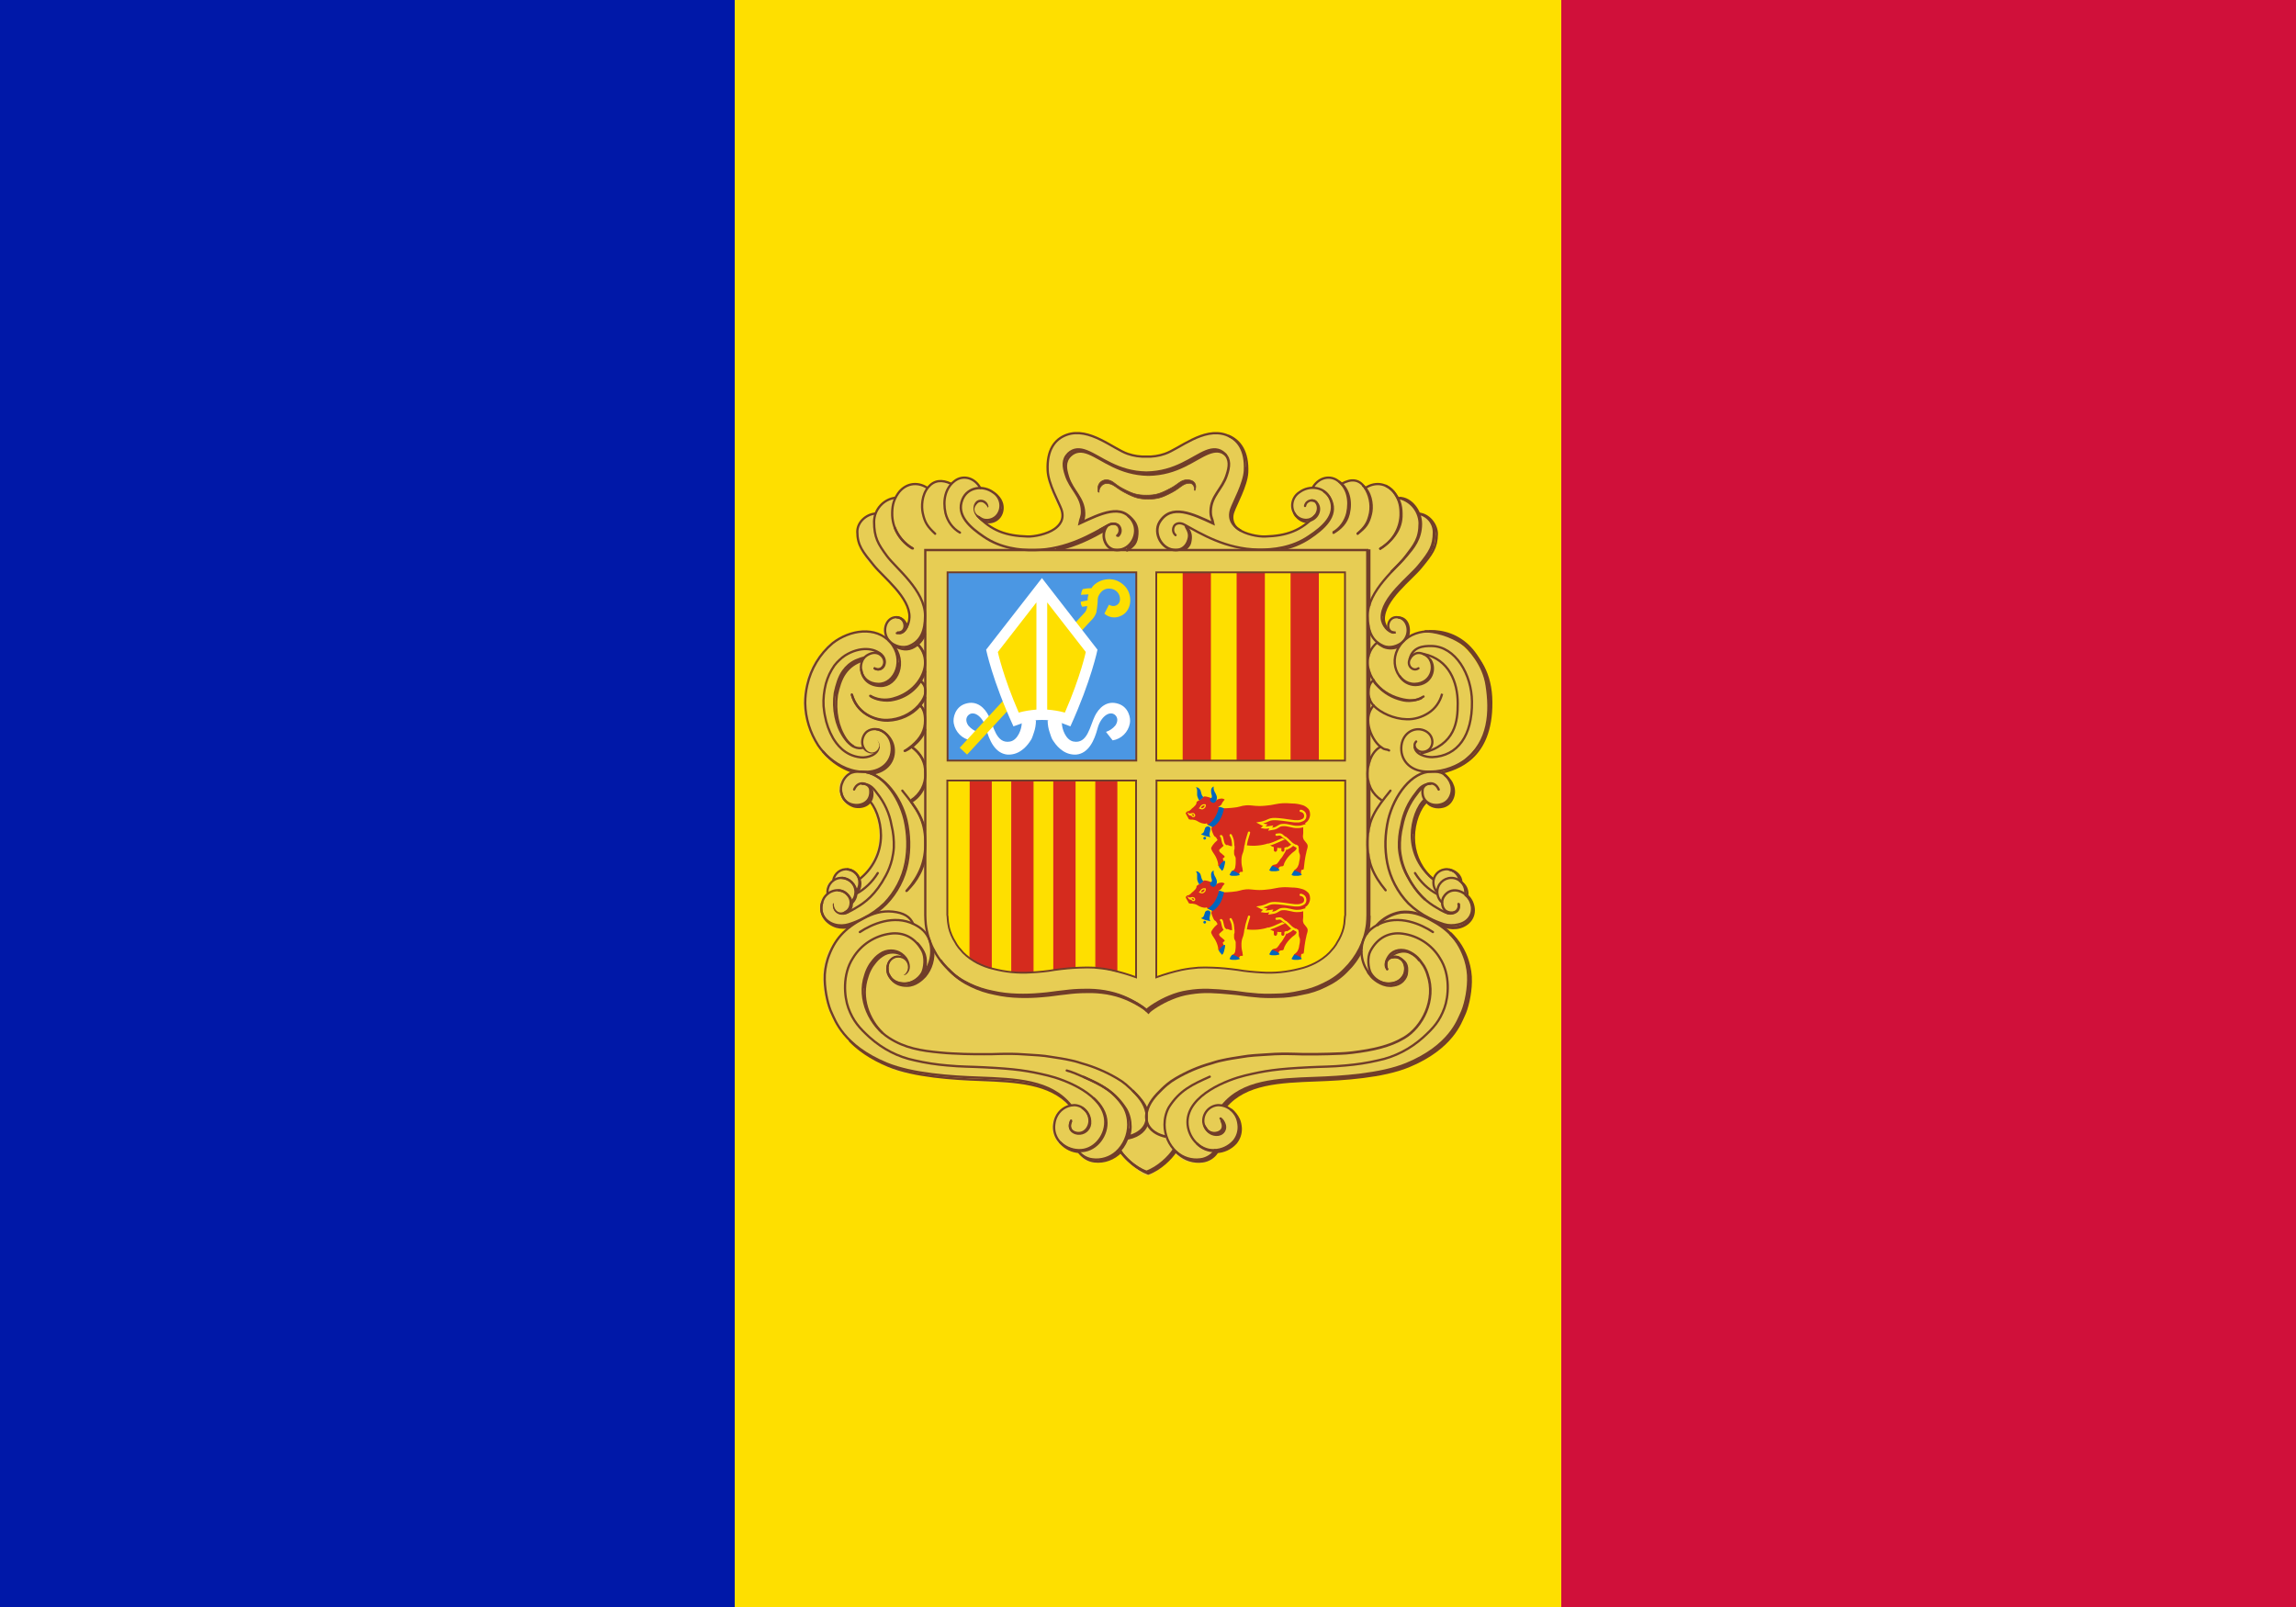 <?xml version="1.0" encoding="utf-8"?>
<!-- Generator: Adobe Illustrator 24.1.2, SVG Export Plug-In . SVG Version: 6.00 Build 0)  -->
<svg version="1.1" id="svg278" xmlns="http://www.w3.org/2000/svg" xmlns:xlink="http://www.w3.org/1999/xlink" x="0px" y="0px"
	 viewBox="0 0 1000 700" style="enable-background:new 0 0 1000 700;" xml:space="preserve">
<style type="text/css">
	.st0{fill:#D0103A;}
	.st1{fill:#FEDF00;}
	.st2{fill:#0018A8;}
	.st3{fill:#E7CD54;}
	.st4{fill:none;stroke:#703D29;stroke-width:1.041;stroke-linejoin:round;}
	.st5{fill:none;stroke:#703D29;stroke-width:1.037;stroke-linecap:round;}
	.st6{fill:none;stroke:#703D29;stroke-width:1.276;}
	.st7{fill:none;stroke:#703D29;stroke-width:1.121;}
	.st8{fill:none;stroke:#703D29;stroke-width:1.121;stroke-linecap:round;}
	.st9{fill:none;stroke:#703D29;stroke-width:1.041;stroke-linecap:round;}
	.st10{fill:none;stroke:#703D29;stroke-width:1.057;}
	.st11{fill:none;stroke:#703D29;stroke-width:1.197;}
	.st12{fill:none;stroke:#703D29;stroke-width:1.356;}
	.st13{fill:none;stroke:#703D29;stroke-width:0.929;}
	.st14{fill:none;stroke:#703D29;stroke-width:0.997;}
	.st15{fill:none;stroke:#703D29;stroke-width:1.037;}
	.st16{fill:none;stroke:#703D29;stroke-width:0.881;}
	.st17{fill:none;stroke:#703D29;stroke-width:0.987;stroke-linecap:round;}
	.st18{fill:none;stroke:#703D29;stroke-width:0.987;}
	.st19{fill:none;stroke:#703D29;stroke-width:0.987;stroke-linecap:square;}
	.st20{fill:#E7CD54;stroke:#E7CD54;stroke-width:0.513;}
	.st21{fill:#E7CD54;stroke:#E7CD54;}
	.st22{fill:#703D29;stroke:#703D29;stroke-width:0.277;}
	.st23{fill:#4B97E3;}
	.st24{fill:#FFFFFF;}
	.st25{fill:#D52B1E;}
	.st26{fill:#D52B1E;stroke:#D52B1E;stroke-width:0.513;}
	.st27{fill:#D52B1E;stroke:#FEDF00;stroke-width:0.987;stroke-linecap:round;}
	.st28{fill:#D52B1E;stroke:#FEDF00;stroke-width:0.513;}
	.st29{fill:#D52B1E;stroke:#FEDF00;stroke-width:0.987;}
	.st30{fill:#0065BD;}
	.st31{fill:none;stroke:#703D29;stroke-width:0.797;}
</style>
<path id="path2" class="st0" d="M0,0h1000v700H0V0z"/>
<path id="path4" class="st1" d="M0,0h680v700H0V0z"/>
<path id="path6" class="st2" d="M0,0h320v700H0V0z"/>
<path id="path8" class="st3" d="M469.4,188.5c12.1,0,17,10.3,29,10.3c7.4,0,11.8-2.4,18.3-6.1c4.5-2.6,7.4-3.9,12.6-3.9
	c5.3,0,8.6,1.6,11.3,6.2c1.5,2.6,2.8,7.6,2.1,10.5c-0.9,4.5-2.4,8.8-4.3,13c-1,2.4-2,3.9-2,6.6c0,6.4,8.7,8.6,14.6,8.7
	c1.3,0,12.1,0.2,18.8-6.6c-3.6-0.2-7.7-3-7.7-6.6c0-4.1,2.9-6.9,6.8-8.1c0.7-0.2,2,0.4,2.7,0.1c1-0.5,0.5-1.6,1.4-2.2
	c1.9-1.6,3.2-2.5,5.7-2.5c1.4-0.1,2.8,0.3,3.9,1.2c0.7,0.5,0.9,1.1,1.8,1.1c1.8,0,2.7-1.1,4.5-1.1c1.3-0.1,2.5,0.2,3.6,0.8
	c1.1,0.5,1,2.3,2.2,2.3c0.6,0,3.8-1.3,5.4-1.3c3.4,0,5.3,1.2,7.5,3.9c0.6,0.7,1,2.1,1.6,2.1c2.2,0.2,4.2,1.1,5.8,2.6
	c0.6,0.6,1.2,1.3,1.7,2c0.4,0.7,1,2.3,1.7,2.5c0.9,0.2,1.8,0.5,2.7,1c2.6,1.6,4.3,4.5,4.4,7.6c-0.1,1.1-0.4,2.2-0.8,3.3
	c-2.9,10.3-9.9,13.5-17,22.4c-3,3.8-5.4,6.8-5.4,11.6c0,1.2,1.4,3.3,2.1,4.3c-0.4-2.3,0.6-5.1,3-5.2c3.2-0.1,6,2.3,6.3,5.6
	c0,1-0.1,1.9-0.5,2.9c1.9-1.2,4-1.9,6.2-2.2c1-0.1,2-0.2,3-0.1c5.2,0.1,11,3.1,14.5,6.1c10.7,9.1,12,22.5,11.5,26.2
	c-1.3,8.2-0.5,23.2-21.6,29.1c3.9,1.6,6.5,4.6,6.5,8.2c0.1,3.9-3,7.2-6.9,7.3c-2,0.1-4-0.7-5.4-2.1c-4.4,4.4-5.2,8.9-5.2,15.1
	c0,3.2,0.7,6.4,2.3,9.3c1.6,3.6,2.8,5.6,5.8,8.2c1.6-2.4,3.2-4.1,6.1-4.1c2.8,0,5.1,0.9,6.2,3.4c0.3,0.8,0,1.4,0.4,2.1
	c0.5,1,1.3,1.2,1.8,2.1c0.8,1.5,0,2.7,0.7,4.2c0.4,1,1.4,1.1,1.8,2.1c0.6,1.3,0.9,2.8,0.8,4.2c0,4.7-4.3,8.1-9,8.1
	c-1.4,0-2.2-0.6-3.6-0.4c2.7,2.7,4.7,3.9,6.8,7.1c3,4.6,3.7,8,4.4,13.4c0.1,0.9,0.2,1.8,0.1,2.7c0,7-1.1,11.2-4.2,17.5
	c-3,6-5.6,9.4-11,13.3c-8.5,6.1-14.7,7.9-25,9.9c-5.6,1.2-11.4,1.9-17.1,2.3c-8.6,0.5-13.5,0.6-22.1,1.1c-11.2,0.8-19,2.4-27,10.3
	c3.8,2.8,6.4,5.5,6.4,10.1c0,4.8-3,8.2-7.5,9.7c-1.1,0.4-1.8,0-2.8,0.6c-1.2,0.6-1.1,2-2.3,2.7c-1.8,1.1-3.8,1.7-5.9,1.6
	c-4.2,0-7.1-1-10-4c-3.4,2.9-4.6,5.4-8.5,7.6c-1.3,0.7-1.9,1.7-3.4,1.7c-2.3,0-3.4-1.5-5.2-2.8c-2.6-1.8-4.9-3.9-6.9-6.4
	c-3.5,2.1-5.7,3.8-9.8,3.8c-2.2,0.1-4.4-0.5-6.2-1.7c-1.1-0.7-1.3-1.7-2.4-2.4c-1.2-0.7-2.1-0.5-3.4-1c-4.7-2-7.8-5.5-7.8-10.7
	c0-4.5,2.8-7.4,6.9-9.3c-7.8-7.8-15.5-9.2-26.6-9.9c-8.5-0.5-13.4-0.6-21.9-1.1c-5.8-0.4-11.5-1.2-17.2-2.3
	c-5.1-0.8-8.1-1.1-12.7-3.3c-16-7.5-26.2-17.7-28.3-35.2c-0.1-1.3-0.2-2.6-0.1-3.9c0-9.1,3.6-14.7,10-21.1c-1.7-0.4-2.8,0.2-4.4-0.4
	c-4-1.5-6.9-4.3-6.9-8.6c-0.1-1.4,0.2-2.8,0.8-4c0.5-1,1.6-1.2,1.8-2.3c0.3-1.4-0.1-2.5,0.6-3.8c0.4-0.9,1.3-1.1,1.7-2
	c1.4-2.9,3.1-5.2,6.4-5.2c2.8,0,4.5,1.4,5.9,3.8c2.7-1.2,3.4-3.3,4.9-5.8c2.5-4.2,3.7-7.2,3.7-12.1c0.1-3-0.4-5.9-1.4-8.7
	c-0.8-2.3-1.1-3.9-2.8-5.7c-1.4,1.5-3.4,2.2-5.4,2.1c-4.5-0.1-8-3.9-7.9-8.3c-0.1-3.1,1.8-6,4.7-7.2c-2.4-2.1-4.5-2.3-7.2-4
	c-4.1-2.6-5.5-5.3-8.2-9.3c-1.8-2.6-2.2-4.5-3.1-7.5c-1.1-3.1-1.7-6.3-1.7-9.6c0-0.9,0-1.7,0.1-2.5c1-7.7,2.4-12.5,7.2-18.5
	c2.9-3.6,4.8-5.8,9-7.6c3.6-1.6,5.8-2.7,9.7-2.7c1,0,2,0,3,0.1c1.6,0.1,3.1,0.5,4.5,1.3c0.6,0.3,1.7,1.3,1.7,0.6
	c0-0.8-0.4-1.2-0.4-2c0-3.3,2.3-6.2,5.6-6.2c2.4,0,3.3,2.1,4.5,4.1c0.7-1,1.1-2.3,1.1-3.5c0-5.4-2.9-8.1-6.2-12.3
	c-7.3-9.1-16.4-13.4-16.4-25c0-3.5,1.7-5.8,4.7-7.6c0.9-0.5,2,0,2.9-0.5c0.7-0.5,0.6-1.4,1.1-2.1c0.6-1,1.4-1.8,2.4-2.5
	c1.7-1.4,3.1-1,5-2.3c0.9-0.6,1.1-1.5,1.8-2.3c2-2.5,3.9-3.7,7.1-3.7c1.4-0.1,2.8,0.1,4,0.6c0.5,0.2,1.5,1,1.6,0.8
	c0.6-0.7,1.4-1.4,2.2-1.8c1-0.6,2.2-0.9,3.4-0.9c1.7,0,2.9,1,4.6,1c0.6,0,0.8-0.6,1.3-1c1.5-1,2.4-1.6,4.3-1.6
	c1.6,0,3.1,0.6,4.3,1.6c1.4,0.9,1.6,2.1,3.1,3c0.8,0.5,1.5,0.3,2.4,0.6c4,1.3,7.1,4,7.1,8.3c0.2,2.1-0.7,4.1-2.3,5.4
	c-1.4,1.2-2.6,1-4.4,1.6c5.6,4.5,10.5,5.6,17.7,5.6c6.6,0,14.6-2.7,14.6-9.3c0-3.1-1.7-4.7-2.9-7.5c-2.2-5-3.3-7.9-3.3-13.4
	c0-4.3,0.5-6.9,3-10.4C461.8,189.3,464.9,188.5,469.4,188.5L469.4,188.5z"/>
<g id="g212">
	<path id="path10" class="st4" d="M425.6,223.5c0.5,1.8,2,3.3,3.8,3.8c2.2,0.5,4.6-0.3,6-2.2c1.3-1.8,1.6-4.2,0.8-6.3
		c-0.5-1.4-1.5-2.6-2.7-3.5L425.6,223.5L425.6,223.5L425.6,223.5z"/>
	<path id="path12" class="st5" d="M626.6,343.9c-1.9-4.5-6.7-2.5-7,0c-0.7,5.7,4.3,7.5,7.9,6.5c1.7-0.4,3.1-1.5,3.9-3
		c1-1.8,1.2-3.9,0.6-5.8c-0.6-1.8-1.7-3.4-3.3-4.5c-1.4-0.9-2.9-1-5.2-1c-8.7,0-16.3,10.3-18.9,21c-1.4,6.2-1.6,12.6-0.4,18.8
		c1.3,6.6,4.5,12.7,9.2,17.6c2.7,2.6,5.7,4.7,9,6.4c2.1,1.1,4.3,2,6.5,2.7c2,0.6,4.1,0.6,6.2,0.1c5.2-1.1,7.6-5.9,5-10.8
		c-2.1-4-8.4-6.2-11.4-1.1c-0.4,0.7-0.6,1.6-0.6,2.4c0,1.4,0.5,2.7,1.6,3.6c2.2,1.4,5.8,1,5.7-2.9"/>
	<path id="path14" class="st6" d="M599.7,403.1c2.7-3,6.3-5,10.3-5.7c4.7-0.6,8.7,0.8,12.8,3c8.1,4.3,12.6,9,15.5,17.6
		c0.9,2.9,1.4,6,1.3,9c-0.1,5.6-1.6,11.7-3.1,14.7c-1.3,2.6-4.8,14-23.9,21.9c-11.2,4.6-28.3,5.7-40.1,6.1c-16.3,0.6-31.3,1.2-40,12
		"/>
	<g id="g20">
		<path id="path16" class="st7" d="M603.8,421.5c-0.5-1.7,0-3.4,1.3-5.2c1.8-2.5,5.7-3.3,9.2-1.4c1.5,0.8,2.9,1.9,4,3.3
			c0.5,0.7,1.3,1.7,1.8,2.5c0.7,1.2,1.3,2.5,1.7,3.9c3.8,10.9-2.3,22.8-10.3,27.5c-6.2,3.7-13.6,5.3-22.5,6.4
			c-4,0.5-6.3,0.4-10.3,0.6c-3.2,0.1-6,0.1-8.6,0.1c-2.2,0-4.2,0-6.3-0.1c-3.8-0.1-7.5-0.1-11.3,0.2c-4.5,0.3-8,0.4-11.8,1.1
			c-2.5,0.4-5.5,0.8-8.5,1.5c-0.9,0.2-1.9,0.4-2.8,0.7c-0.6,0.2-1.3,0.4-1.9,0.6c-5.4,1.5-10.5,3.7-15.3,6.5
			c-1.4,0.8-2.7,1.7-3.9,2.7c-0.7,0.6-1.5,1.3-2.1,1.9c-3,2.9-6,6.1-6.8,10.4c-0.1,0.8-0.2,1.7-0.1,2.5c0,2.8,2.3,6.6,8.4,7.9
			 M516.4,229.1c1.3,2.3,2,3.7,1.2,6.1c-0.8,2.7-2.8,4.4-5.5,4.4c-6.2,0-9.9-7.4-7.1-12.1c5-8.3,14.5-3.6,23.4,0.5
			c-0.4-2.1-1.2-2.8-1.1-5.5c0.2-6.6,5.1-9.5,7-15.6c1.2-3.6,1.6-6.8-1-9.3c-2.3-2.2-5-2.2-8-1c-6,2.4-13.2,9.1-26,9.3
			c-12.7-0.2-20-7-26-9.3c-3-1.2-5.7-1.2-8,1c-2.6,2.6-2.2,5.7-1,9.3c1.9,6.1,6.8,9,7,15.6c0.1,2.6-0.7,3.3-1.1,5.5
			c8.9-4.1,18.8-9.2,23.4-0.5c2.6,4.9-0.9,12.1-7.1,12.1c-2.7,0-4.7-1.7-5.5-4.4c-0.6-2.1-0.2-4.4,1.2-6.1"/>
		<path id="path18" class="st8" d="M491.5,224.8c2.4,1.8,4.1,4.1,3.8,7.8c-0.3,4-1.3,4.9-4.4,7.1 M494.7,233.7
			c0,2.2-1.4,4.3-3.5,4.9"/>
	</g>
	<path id="path22" class="st3" d="M432.4,214.5l1.1,0.8l1.2,1.2l0.8,1.6l0.4,1.3l0.1,1.7l-0.1,1.2l-0.4,1.3l-0.8,0.9l-0.9,1
		l-1.3,0.7l-1.7,0.4l-1.5,0.2l-1.6-0.7l-1.4-1l-0.9-1.2l-0.6-1.6v-0.6L432.4,214.5L432.4,214.5z"/>
	<path id="path24" class="st9" d="M430,220.6c-0.5-2.6-3.5-3.1-4.7-1.6c-1.8,2.3-0.5,6.3,3.2,7.4c2.2,0.5,4.6-0.3,6-2.2
		c2.2-3,1.5-7.3-1.6-9.5c-0.1-0.1-0.2-0.1-0.3-0.2c-4.3-3.2-11.1-2.5-13.4,3c-2.9,7,3.4,12.3,9.3,16.3c7.3,5,15.7,5.9,22,5.8
		c14.3-0.2,25.2-7,32.3-10.9c1.6-0.9,3.3-0.7,4.2,0.3c1,1.3,0.9,3.2-0.4,4.3"/>
	<path id="path26" class="st10" d="M387.6,414.4l-3.2,1.2l-3.3,2.5l-1.4,1.9l-1.8,3.1l-0.8,2.3l-0.6,2.9l-0.3,2.2 M406,414.7
		l-0.2,2.8l-0.5,1.9l-1.4,3.3l-2.2,2.9l-2.3,1.9l-1.7,0.9l-2.4,0.5"/>
	<path id="path28" class="st11" d="M499.6,489.2c-0.6,2.6-3,5.5-8.3,6.6l-1,0.2"/>
	<path id="path30" class="st12" d="M631.6,406.6c3.5,3.3,6.1,7.5,7.5,12.1c0.9,2.9,1.4,6,1.3,9c-0.1,5.6-1.6,11.7-3.1,14.7
		c-1.3,2.6-4.8,14-23.9,21.9c-11.2,4.6-28.3,5.7-40.1,6.1c-16,0.6-30.8,1.2-39.6,11.5"/>
	<path id="path32" class="st13" d="M605.5,417c1.2-1.6,5.5-3.7,9-1.7c1.5,0.7,2.8,1.9,3.7,3.2"/>
	<path id="path34" class="st12" d="M627.5,402.8c0.8,0.3,1.6,0.6,2.2,0.8c2,0.6,4.1,0.7,6.2,0.1c4.4-1.3,7.3-5.5,5-10.8
		c-0.6-1.3-1.6-2.5-2.7-3.3"/>
	<path id="path36" class="st9" d="M375.4,287.1c-3,1.8-5.2,2.3-7.5,4.9c-1.8,3.4-3.2,6.9-4.1,10.6 M435.9,222c0,2.7-2,4.4-4.7,4.9"
		/>
	<path id="path38" class="st14" d="M620.5,275c7.4-0.1,28.9,5.6,29,30.9c0.2,24.9-15.4,29-21.6,30.7"/>
	<path id="path40" class="st15" d="M622.4,275c12.7-0.6,25.9,8.8,26.5,32.2c0.5,18.3-12.5,26.6-18.7,28.2"/>
	<g id="g44">
		<path id="path42" class="st16" d="M615.3,363.2l0.2-2.5l0.8-4l1.2-3.1l1.3-2.6l1.7-2.1 M632.7,343.7l-0.2,2.4l-0.7,1.7l-1.1,1.6
			l-1.2,0.9l-1.9,0.7l-1.7,0.1l-1.2-0.2 M602.3,268.4l0.5-2.6l1.2-2.5l1.5-2.4l2.6-3.3l2.1-2.3l3.3-3.4l2.9-2.9l1.8-2.1l2.4-2.9
			l2.1-3.2l1.3-2.6l0.7-3.4l0.2-4.2l-0.4-1.2 M605.4,429.4l2.5-0.5l1.9-1l1-1l0.7-1.2l0.5-1.9l0-1.4 M364.9,403.4l1.9,0.2l2.4-0.2
			l2.4-0.9 M379.4,345.4l-0.3,2.2l-0.5,1l-0.7,0.9l-1,0.8l-1.1,0.5l-1.5,0.2l-1,0.1 M388.7,326.6l-0.5,3.4l-0.7,1.5l-1.4,1.9
			l-1.8,1.4l-1.9,0.9l-3.6,0.9 M402.8,274.5l-0.7,2l-0.9,1.5l-1.2,1.6l-1.6,1.5l-1.9,0.9l-1.6,0.4l-1-0.1 M394.4,272.6l0,1.6"/>
	</g>
	<g id="g194">
		<path id="path46" class="st17" d="M397.3,325.1c-1,0.9-2.1,1.6-3.3,2 M629.2,397.2c0.1,0.1,0.6,0.2,0.7,0.3
			c2.2,1.3,6.6-0.3,5.3-3.7"/>
		<path id="path48" class="st18" d="M621.5,349.4c1.6,2.1,4.5,2.6,6.9,2c1.7-0.4,3.1-1.5,3.9-3c1-1.8,1.2-3.9,0.6-5.8
			c-0.3-0.9-0.7-1.8-1.3-2.6c-0.6-0.8-1.3-1.6-2.1-2.2c-0.2-0.1-0.3-0.3-0.5-0.4 M639,390.5c0.4-2.1-0.3-4.3-1.9-5.7
			c-0.4-0.5-0.9-0.9-1.4-1.2 M636.5,384.3c-0.1-2.9-2.5-5-5.4-5.5 M624.5,383.2c-0.7-0.5-1.4-1.1-2-1.7c-4.3-4.5-6.7-10.5-6.7-16.7
			c0-6.5,2.6-13.1,5.6-15.6 M533.1,481.4l2.8-2.6l1.9-1.5l3.7-2.3l3.4-1.6l2.4-0.6l4.8-1.1l5.6-0.9 M511.6,501.2
			c-2,3.1-6.8,7.8-11.9,9.6c-5.1-1.9-9.9-6.5-11.9-9.6"/>
		<path id="path50" class="st17" d="M491.3,494.7c-0.6,2.4-1.8,4.6-3.5,6.5"/>
		<path id="path52" class="st18" d="M491.8,491.5l-0.7,3.4 M487.4,501.4l-1.5,1.5l-2.6,1.5l-3,0.9 M471.5,227.4
			c0.5-1.3,0.8-2.6,0.7-4c-0.2-6.6-5.1-9.5-7-15.6c-1.2-3.6-1.6-6.8,1-9.3c2.3-2.2,5-2.2,8-1c6,2.4,13.3,9.1,26,9.3
			c-12.7-0.2-20-7-26-9.3c-3-1.2-5.9-1.5-8.2,0.7c-2.6,2.6-1.9,6-0.8,9.6c1.9,6.1,6.6,9,6.8,15.6c0,1.4-0.3,2.8-0.8,4 M500.2,206.4
			c12.5-0.7,23.2-9.1,26.7-9.8c3.1-0.6,4.8-0.3,7.1,1.7c-2.3-2.1-4.8-2-7.8-0.8c-6,2.4-13.2,9.1-26,9.3 M624.6,383.2
			c-6.1-4.6-9.7-11.7-9.7-19.3c0-6.5,2.6-13.1,5.6-15.6 M511.2,500.8c-2,3.1-6.8,7.8-11.9,9.6c-5.1-1.9-9.9-6.5-11.9-9.6"/>
		<path id="path54" class="st17" d="M479.2,230.7c1.3-0.7,2.5-1.4,3.6-2c1.6-0.9,3.6-0.7,4.5,0.3c1.1,1.3,1,3.2-0.2,4.4"/>
		<path id="path56" class="st18" d="M460.5,239.5c8.6-1.8,15.6-5.6,20.9-8.6 M531.8,487.4c0.5,0.4,0.9,0.9,1.2,1.5
			c0.2,0.4,0.4,0.9,0.5,1.3c0.4,1.8-0.7,3.6-2.5,4c-0.2,0-0.4,0.1-0.5,0.1c-2.3,0.3-4.6-1-5.5-3.2 M460,239.1
			c8.6-1.8,15.6-5.6,20.9-8.6 M633.4,397.5c-1.6,0.6-2.5,0.5-4.6-0.4c-0.8-0.4-1.8-0.9-2.9-1.6c-4-2.3-8.7-5.8-13.1-14.1
			c-1.2-2.2-2.1-4.6-2.7-7c-0.4-1.7-0.7-3.5-0.8-5.2c-0.1-3.3,0.2-6.5,1-9.7c0.9-5.2,3.1-10,6.4-14.1c1.8-2.5,3.3-4,6.7-4
			 M398.8,279.9c2.7,2.2,4.2,5.5,4.1,8.9c0,4.8-4,12.8-14,15.5c-3.3,0.9-6.9,0.5-9.9-1.2"/>
		<path id="path58" class="st18" d="M400.5,296.3c1.7,1.1,2.7,3,2.5,5.1c0,1.7-1.1,3.8-2.9,5.9c-3.5,3.9-8.5,6.1-13.7,6.3
			c-3.3,0.1-6.6-0.9-9.4-2.7c-3-1.9-5.1-4.9-6-8.4"/>
		<path id="path60" class="st18" d="M400.3,306.7c2,1.9,2.6,4.2,2.6,7.1c0,4.3-1.7,7.6-5.8,11.1c-0.9,0.8-2,1.5-3,2.2 M596.4,292.6
			v5.5 M596,291.3v7.8 M596.4,274.4v10.2 M596,272.2v13.9 M593,414.2c-1.6,3.3-3.8,6.3-6.5,8.9c-2.6,2.7-5.7,4.8-9.1,6.4
			c-3.2,1.6-6.7,2.8-10.3,3.4c-3.5,0.8-7.1,1.3-10.7,1.3c-3.3,0.1-6.6,0.1-9.9-0.3c-4.1-0.3-6.4-0.9-10.5-1.2
			c-2.9-0.3-5.8-0.5-8.7-0.6c-3-0.1-6,0.1-9,0.6c-2.8,0.4-5.5,1.2-8.1,2.3c-4.2,1.7-8.9,4.7-10,6c-1-1.3-5.8-4.3-10-6
			c-2.6-1.1-5.3-1.8-8.1-2.3c-3-0.5-6-0.7-9-0.6c-2.9,0-5.8,0.2-8.7,0.6c-4.1,0.4-6.4,0.9-10.5,1.2c-3.3,0.3-6.6,0.4-9.9,0.3
			c-3.6-0.1-7.2-0.5-10.7-1.3c-3.6-0.7-7-1.8-10.3-3.4c-3.4-1.6-6.5-3.7-9.1-6.4c-0.3-0.3-0.6-0.6-0.9-1 M478.8,505.5l2.8-0.4
			 M528.9,501.4l2.8-0.3l2.7-1.1l1.9-1.1l2.6-3l0.5-1.1l0.4-2.6l0.1-1.2 M613.2,277.4c1.2-4.1-0.3-8.5-4.3-8.4 M402.8,341.8
			c-0.9,3-2.9,5.6-5.6,7.3 M402.9,276c-0.9,2.8-3,5.1-5.7,6.3c-2.9,1.3-6.2,0.1-8-1.3"/>
		<path id="path62" class="st17" d="M381,291.2c2.4,1.3,4.8-0.6,4.3-3.7c-0.4-1.9-2-3.3-3.9-3.4"/>
		<path id="path64" class="st18" d="M390.9,422.9c0.5,0.5,0.6,1.1,1.3,1.2c1,0.2,1.9,0.6,2.9-0.8c1.3-1.7,0.6-4.4-0.7-6.1
			c-2.4-2.4-6.1-3-9.1-1.5c-1.5,0.8-2.9,1.9-4,3.3c-0.5,0.7-1.4,1.7-1.8,2.5c-0.7,1.2-1.3,2.5-1.7,3.9c-3.2,9.1,0.6,18.7,6.5,24.5"
			/>
		<path id="path66" class="st17" d="M531.6,487.2c0.4,0.4,0.7,0.8,1,1.2c0.2,0.4,0.3,0.9,0.4,1.3c0.4,1.8-0.7,3.6-2.5,4
			c-0.2,0-0.4,0.1-0.5,0.1c-2.3,0.3-4.4-1-5.3-3.2"/>
		<path id="path68" class="st18" d="M608.5,216.8c5.5,0.8,9.6,5.5,9.8,11c0,6.9-2.3,9.5-6,14.4c-3.9,5.3-16.6,15-16.6,26
			c0,6.7,1.9,11,6.7,13.1c3.1,1.4,6.7-0.1,8.4-1.6c4-3.7,2.4-10.1-1.8-10.8c-5.1-0.9-6.1,7.1-1.1,6.6 M635.7,383.5
			c-0.5-3.1-3.4-5.3-6.5-4.8c-2.9,0.4-5,2.9-4.9,5.8c0,1.5,0.6,3,1.6,4.1"/>
		<path id="path70" class="st18" d="M599.8,279.9c-2.7,2.2-4.2,5.5-4.1,8.9c0,4.8,4,12.8,14,15.5c3.8,1.1,7.5,1,9.7-0.4
			 M375.6,287.8c-3,0.9-5.7,2.8-7.5,5.4c-1.9,2.6-2.9,6.3-3.6,9.5c-0.5,3.5-0.4,7,0.3,10.4c0.6,3.1,1.8,6.1,3.6,8.8
			c0.5,0.7,1,1.3,1.6,1.9c0.6,0.5,1.2,1,1.8,1.4 M471.7,469c7.6,3.4,13.1,5.9,17.8,13.3c1.3,2.3,1.9,5,1.9,7.6
			c0,4.5-1.9,8.9-5.2,11.9c-2.8,2.5-6.6,3.7-10.4,3.2c-3-0.3-5.8-2.5-6.3-4 M396.9,325.2c4.3,3.3,6.1,6.6,6.1,11.7
			c0.2,4.7-2.2,9.2-6.2,11.7"/>
		<path id="path72" class="st17" d="M393,344.4c6.4,7.9,9.8,12.6,10,22.1c0.2,8.9-2.6,14.9-7.9,21.3"/>
		<path id="path74" class="st18" d="M515.2,239.6c1.2-0.8,2.1-2.1,2.5-3.5c0.8-2.3,0.8-4.3-0.5-6.1c1.5,2,1.7,3.7,1.2,6.1
			c-0.3,1.6-1.3,2.4-2.5,3.5 M596.4,374.2v25.2h0.1c0,1.3-0.1,2.6-0.2,3.9c-0.1,1-0.3,1.9-0.4,2.7"/>
		<path id="path76" class="st18" d="M596,371.8V399h0.1c0,1.3-0.1,2.6-0.2,3.9c-0.2,1.6-0.4,2.9-0.7,4.1 M596,339.9v22.7
			 M596.4,341.7v18.5 M596.4,318.3v13.8 M596,316.6v17.1 M596.4,304.1v5.4 M596,303v7.8 M593.1,412.6c-0.2,0.4-0.3,0.7-0.5,1.1
			c-1.6,3.3-3.8,6.3-6.5,8.9c-2.6,2.7-5.7,4.8-9.1,6.4c-3.2,1.6-6.7,2.8-10.3,3.4c-3.5,0.8-7.1,1.3-10.7,1.3
			c-3.3,0.1-6.6,0.1-9.9-0.3c-4.1-0.3-6.4-0.9-10.5-1.2c-2.9-0.3-5.8-0.5-8.7-0.6c-3-0.1-6,0.1-9,0.6c-2.8,0.4-5.5,1.2-8.1,2.3
			c-4.2,1.7-8.9,4.7-10,6c-1-1.3-5.8-4.3-10-6c-2.6-1.1-5.3-1.8-8.1-2.3c-3-0.5-6-0.7-9-0.6c-2.9,0-5.8,0.2-8.7,0.6
			c-4.1,0.4-6.4,0.9-10.5,1.2c-3.3,0.3-6.6,0.4-9.9,0.3c-3.6-0.1-7.2-0.5-10.7-1.3c-3.6-0.7-7-1.8-10.3-3.4
			c-3.4-1.6-6.5-3.7-9.1-6.4c-1.4-1.3-2.7-2.8-3.9-4.4 M406.4,413.3c0.5,4.3-0.7,8.7-3.5,12c-1.3,1.4-4.2,4.1-7.8,4.1
			c-5.9,0.1-7.7-4-8-5"/>
		<path id="path78" class="st18" d="M399.4,410.7c1.2,1.2,2.1,2.5,2.9,4c1.5,2.8,1,7.5-0.1,9.6c-0.1,0.3-0.3,0.5-0.5,0.7 M370,453.2
			c3.5,3.7,8.8,7.7,17,11.1c11.2,4.6,28.3,5.7,40.1,6.1c15.7,0.6,30.2,1.3,39,11 M493.3,475c2.6,2.6,5.2,5.3,6.4,8.8 M488.2,501.7
			c-3,3.1-7.2,4.7-11.5,4.2c-2.7-0.3-5.1-1.8-6.7-4 M461.6,497.4c0.1,0.2,0.3,0.4,0.5,0.6c2.1,2.3,4.9,3.6,8,3.8 M512,501.6
			c-2,3.1-6.8,7.8-11.9,9.6c-5.1-1.9-9.9-6.5-11.9-9.6l-0.5-0.7 M512.1,501.6c0.4,0.4,0.7,0.8,1.2,1.1c2.8,2.5,6.6,3.7,10.4,3.2
			c2.6-0.3,5-1.8,6.4-4c0.3-0.3,0.5-0.7,0.7-1.1"/>
		<path id="path80" class="st18" d="M529.8,501l-1.2,1.9l-1.8,1.5l-2.7,1.1l-2.4,0.1"/>
		<path id="path82" class="st18" d="M536,483.2c1.6,1.2,2.8,2.8,3.6,4.5c0.5,1.2,0.7,2.4,0.8,3.7c0.1,2.4-0.7,4.7-2.2,6.5
			c-2.2,2.4-5.2,3.8-8.4,3.9c-0.2,0-0.5,0-0.7,0 M529.3,501.4c-3.1,0.1-6-1.1-8.1-3.4 M620.7,391.9c-3.1-2.9-5.6-6.3-7.5-10.1
			c-1.2-2.2-2.1-4.6-2.7-7c-0.4-1.7-0.7-3.5-0.8-5.2c-0.1-3.3,0.2-6.5,1-9.7c1-5.2,3.1-10,6.4-14.1c0.9-1.3,2-2.5,3.3-3.5
			 M618.2,223.8c4,0.3,7.6,4.6,7.6,8.8c-0.1,6.1-2.1,8.6-6.9,14.5c-4.1,5.1-16.5,14.2-16.2,22.8c0.2,1.6,0.8,3.1,1.8,4.4
			 M599.6,279.7c0.9,0.9,2,1.6,3.2,2.2c2.2,0.8,4.6,0.7,6.7-0.4 M576.4,213.9c1.5,1,2.7,2.4,3.4,4.1c2.9,7-3.4,12.3-9.3,16.3
			c-3.9,2.6-8.3,4.4-13,5.1"/>
		<path id="path84" class="st18" d="M569.7,227.4c-1.9,0-3.7-0.9-4.9-2.3c-0.5-0.4-0.8-1-1.1-1.6 M540.5,231.2
			c-0.8-0.4-1.5-0.9-2.1-1.5c-1.7-1.8-2.2-4.5-1.2-6.9c1-3,5.7-11.3,6-17c0.4-8.8-3-14-8.3-16"/>
		<path id="path86" class="st17" d="M542.7,203.9l-0.2,3.3l-0.9,3.4l-1.7,4.6l-1.3,3l-1.4,3l-0.7,2.1l-0.3,1.5l0.2,1.4 M595.8,423.4
			c0.2,0.5,0.6,0.9,0.9,1.3c1,1.7,4.9,4.7,8.5,4.7c5.9,0.1,7.3-4.1,7.5-5c0.7-4.5-0.8-5.7-3.1-7c-0.9-0.4-2-0.6-3-0.4"/>
		<path id="path88" class="st18" d="M370.2,403.7c-1.9,0.5-3.9,0.5-5.8,0c-4.4-1.3-8-5.6-6.2-10.8 M379.2,343.1
			c0.4,0.5,0.6,1.1,0.7,1.7c0.7,5.7-4.3,7.4-7.9,6.5c-1.9-0.6-3.6-1.9-4.7-3.6c-0.6-1.1-1-2.3-1-3.6 M400.7,307.1
			c0.8,0.8,1.5,1.7,1.9,2.8 M400.9,296.6c0.8,0.5,1.4,1.2,1.8,2"/>
		<path id="path90" class="st17" d="M402.9,303.9c-0.6,1.4-1.4,2.6-2.4,3.7c-3.5,3.9-8.5,6.1-13.7,6.3c-3.3,0.1-6.6-0.9-9.4-2.7
			c-3.1-2-5.4-5.1-6.4-8.7"/>
		<path id="path92" class="st18" d="M399.1,280.1c1.7,1.4,3,3.2,3.7,5.3"/>
		<path id="path94" class="st17" d="M402.9,292.6c-2,6.2-7.1,10.8-13.5,12.2c-3.8,1-8.7-0.2-10.4-1.7"/>
		<path id="path96" class="st18" d="M375.1,291.5c0.4,4.1,3.2,7.2,8.4,7.3c7.4,0.1,11.8-10.6,5.3-18.1"/>
		<path id="path98" class="st17" d="M358.5,327.4c1.1,1.3,2.3,2.5,3.6,3.6c2.7,2.3,5.9,4.1,9.3,5.2 M379.7,337
			c6.6-0.8,10.3-5.7,9.5-11.4c-0.6-4.4-4.6-7.7-7.3-7.9"/>
		<path id="path100" class="st18" d="M390.4,268.9c2.5,0,4.5,2,4.4,4.5c0,0.1,0,0.1,0,0.2"/>
		<path id="path102" class="st17" d="M389.7,229.8c1.5,3.8,4.3,7.1,7.9,9.1 M622.9,287.3c2.7,3.7,0.9,10.9-6.4,11.1
			c-2.8,0-5.5-1.5-6.9-3.9"/>
		<path id="path104" class="st18" d="M596.4,239.3v24.7"/>
		<path id="path106" class="st17" d="M380.9,291.1c2.3,1.6,5.1-1.1,4-4c-0.8-2-3.6-4.1-7.5-1.5c-4.3,2.9-3.1,12.1,5.1,12.3
			c7.4,0.1,11.8-10.6,5.3-18.1c-6.3-7.2-17.7-5.5-25.2,0.4c-5.6,4.7-9.4,11.1-11,18.2c-0.6,2.6-0.9,5.3-0.9,7.9
			c0.1,6.5,2.1,12.8,5.6,18.3c0.6,0.9,1.3,1.8,2,2.6c0.9,1.1,1.9,2.1,3,3c4.2,3.5,9.7,6.3,16.3,6c7.3-0.3,11.5-5.4,10.7-11.5
			c-0.8-5.9-6.7-8.8-10.6-6.1c-2.6,1.9-3.6,7.6,1.1,9c2.6,0.8,5-2.6,3.1-4.5 M584.4,210.7c4.2-2.3,7.5-1.9,9.9,1.5
			c2.2,3.3,3.1,7.3,2.4,11.3c-0.9,4.2-2.1,5.9-5.4,9"/>
		<path id="path108" class="st17" d="M594.6,212.6c4.8-3.2,10-1.8,12.9,2.4c2.1,3.1,2.6,5.7,2.5,9.6c-0.3,6-3.7,11.4-8.9,14.4"/>
		<path id="path110" class="st18" d="M617.3,223.7c4.1,0.5,7.2,4,7.2,8.1c0,6-1.7,8.6-6.5,14.5c-4.1,5.1-16.5,14.2-16.2,22.8
			c0.1,3.3,2.9,6.3,5.2,6.5"/>
		<path id="path112" class="st17" d="M617.8,291.1c-2.3,1.6-5.1-1-3.9-3.8c0.9-1.9,3.4-4.4,7.3-1.7c4.3,2.9,3.1,12.1-5.1,12.3
			c-7.3,0.1-12.3-10.3-5.3-18.1c6.4-7.1,18.3-5.7,25.8,0.2c3.2,2.5,9.6,9.5,10.9,18.6c1.7,11,1.4,24.6-9.9,32.9
			c-4.9,3.3-10.7,4.9-16.5,4.6c-7.3-0.3-11.5-5.4-10.7-11.5c0.8-5.9,6.4-8.4,10.6-6.1c4.3,2.4,3.6,8.5-1.1,9c-2.7,0.3-5-2.6-3.1-4.5
			"/>
		<path id="path114" class="st18" d="M613.9,287.3c1.2-5.5,5.9-6,9.7-5.9c10.3,0.2,17.4,12.4,17.5,24.2c0.2,14.9-6.3,23.7-17.2,24.2
			c-2.8,0.1-7.7-1.2-7.8-4.7"/>
		<path id="path116" class="st19" d="M620.2,284.9c10.9,2.4,14.7,12.2,14.7,21.5c0,7.6-0.8,18-15.6,21.7"/>
		<path id="path118" class="st18" d="M638.1,389.6c0.6-3.3-1.6-6.5-4.9-7.1s-6.5,1.6-7.1,4.9c-0.4,2.2,0.4,4.5,2.2,5.9"/>
		<path id="path120" class="st17" d="M616.3,380.3c2.4,3.9,5.7,7.1,9.7,9.2 M624.1,406c-5.1-3.4-14.8-7.8-23.6-3.4
			c-3.3,1.6-5.4,3.6-6.7,6.8c-1.7,5.1-0.7,10.8,2.8,14.9c1.3,1.4,4.2,4.1,7.8,4.1c5.9,0.1,7.3-4.1,7.5-5c0.7-4.3-1.8-6-3.1-6.5
			c-1-0.4-4.3-0.3-5,2.1c-0.3,1.1-0.2,2.2,0.3,3.1"/>
		<path id="path122" class="st17" d="M532,488.2c1.6,3.3-0.2,5-2.5,5.3c-3.3,0.4-5.1-2.3-5.4-4.7c-0.3-3.8,2.5-7.1,6.3-7.4
			c0.2,0,0.3,0,0.5,0c3.4,0.1,6.5,2.3,7.8,5.5c0.5,1.2,0.7,2.4,0.8,3.7c0.1,2.4-0.7,4.7-2.2,6.5c-2.2,2.4-5.2,3.8-8.4,3.9
			c-6.6,0.3-11.7-5.9-11.7-12.2c0-12,17.9-18.6,25-20.3c8.7-2.1,14-2.9,28-3.6c5.6-0.3,9.7-0.2,15.9-0.8c4.7-0.4,9.4-1.1,14.1-2.2
			c7.3-1.5,14-5,19.6-10c4.5-4.1,7.2-7.1,9.3-12.8c1.8-4.9,2.7-14.6-2-21.8c-3.5-5.8-9.5-9.7-16.2-10.6c-5.8-0.8-10.9,1.7-14,7.5
			c-1.5,2.8-1,7.5,0.1,9.6c1.6,2.7,4.4,4.5,7.5,4.7c5.9,0.1,7.3-4.1,7.5-5c0.7-4.3-1.8-6-3.1-6.5c-1-0.4-4.3-0.3-5,2.1
			c-0.3,1.1-0.2,2.2,0.3,3.1"/>
		<path id="path124" class="st17" d="M526.9,469c-7.6,3.4-13.1,5.9-17.8,13.3c-1.3,2.3-1.9,5-1.9,7.6c0,4.5,1.9,8.9,5.2,11.9
			c2.8,2.5,6.6,3.7,10.4,3.2c3-0.3,5.8-2.5,6.3-4"/>
		<path id="path126" class="st18" d="M601.7,325.2c-3.5,1.2-6.1,6.6-6.1,11.7c-0.2,4.7,2.2,9.2,6.2,11.7"/>
		<path id="path128" class="st17" d="M605.6,344.4c-6.4,7.9-9.8,12.6-10,22.1c-0.2,8.9,2.6,14.9,7.9,21.3"/>
		<path id="path130" class="st18" d="M571.6,212.6l0.5-0.8c2.6-3.9,7.3-4.9,10.7-2.3c4.1,3.1,5.2,8.4,4,14c-0.9,3.6-3.1,6.7-6.3,8.5
			"/>
		<path id="path132" class="st17" d="M414.2,210.7c-4-1.9-7.4-1.5-9.9,1.5c-2.9,3.4-3,8.5-2.4,11.3c0.9,4.2,2.1,5.9,5.4,9"/>
		<path id="path134" class="st18" d="M404,212.6c-4.8-3.2-10-1.8-12.9,2.4c-2.1,3.1-2.6,5.7-2.5,9.6c0.3,6,3.7,11.4,8.9,14.4"/>
		<path id="path136" class="st18" d="M390.1,216.8c-5.3,0.6-9.3,5.1-9.4,10.4c0,6.9,1.7,9.7,5.6,15c3.9,5.3,16.6,15,16.6,26
			c0,6.7-1.9,11-6.7,13.1c-3.1,1.4-6.7-0.1-8.4-1.6c-4-3.7-2.4-10.1,1.8-10.8c5.1-0.9,6.1,7.1,1.1,6.6"/>
		<path id="path138" class="st18" d="M381.3,223.7c-4,0.3-7.9,3.7-7.9,7.9c0,6,2.4,8.8,7.2,14.7c4.1,5.1,15.8,14,15.5,22.6
			c-0.1,3.3-2.3,7.3-4.5,6.8"/>
		<path id="path140" class="st17" d="M372,343.9c1.9-4.5,6.7-2.5,7,0c0.7,5.7-4.3,7.5-7.9,6.5c-1.7-0.4-3.1-1.5-3.9-3
			c-1-1.8-1.2-3.9-0.6-5.8c0.3-0.9,0.7-1.8,1.3-2.6c0.5-0.7,1.2-1.4,2-1.9c1.4-0.9,2.9-1,5.2-1c8.7,0,16.3,10.3,18.9,21
			c1.4,6.2,1.6,12.6,0.4,18.8c-1.3,6.6-4.5,12.7-9.2,17.6c-2.7,2.6-5.7,4.7-9,6.4c-2.1,1.1-4.3,2-6.5,2.7c-2,0.6-4.1,0.7-6.2,0.1
			c-4.4-1.3-7.3-5.5-5-10.8c1.8-4.2,8.4-6.2,11.4-1.1c0.4,0.7,0.6,1.6,0.6,2.4c0,1.4-0.5,2.7-1.6,3.6c-2.2,1.4-5.8,1-5.7-2.9"/>
		<path id="path142" class="st18" d="M365.2,397.5c1.6,0.6,2.5,0.5,4.6-0.4c0.8-0.4,1.8-0.9,2.9-1.6c4-2.3,8.7-5.8,13.1-14.1
			c1.2-2.2,2.1-4.6,2.7-7c0.4-1.7,0.7-3.5,0.8-5.2c0.1-3.3-0.2-6.5-1-9.7c-0.9-5.2-3.1-10-6.4-14.1c-1.8-2.5-3.3-4-6.7-4
			 M360.5,389.6c-0.6-3.3,1.6-6.5,4.9-7.1c3.3-0.6,6.5,1.6,7.1,4.9c0.4,2.2-0.4,4.5-2.2,5.9"/>
		<path id="path144" class="st18" d="M362.9,383.5c0.5-3.1,3.4-5.3,6.5-4.8c2.9,0.4,5,2.9,4.9,5.8c0,1.5-0.6,3-1.6,4.1"/>
		<path id="path146" class="st18" d="M374,383.2c6.1-4.6,9.7-11.7,9.7-19.3c0-6.5-2.6-13.1-5.6-15.6"/>
		<path id="path148" class="st17" d="M382.3,380.3c-2.4,3.9-5.7,7.1-9.7,9.2"/>
		<path id="path150" class="st18" d="M397.8,402.6c-1.4-3.4-4.3-5-9-5.5c-4.7-0.5-8.7,0.8-12.8,3c-8.1,4.3-12.6,9-15.5,17.6
			c-0.9,2.9-1.4,6-1.3,9c0.1,5.6,1.6,11.7,3.1,14.7c1.3,2.6,4.8,14,23.9,21.9c11.2,4.6,28.3,5.7,40.1,6.1c16.3,0.6,31.3,1.2,40,12"
			/>
		<path id="path152" class="st17" d="M374.5,406c5.1-3.4,14.8-7.8,23.6-3.4c3.3,1.6,5.4,3.6,6.7,6.8c1.7,5.1,0.7,10.8-2.8,14.9
			c-1.3,1.4-4.2,4.1-7.8,4.1c-5.9,0.1-7.3-4.1-7.5-5c-0.7-4.3,1.8-6,3.1-6.5c1-0.4,4.3-0.3,5,2.1c0.3,1.1,0.2,2.2-0.3,3.1"/>
		<path id="path154" class="st18" d="M394.9,421.5c0.5-1.8,0-3.8-1.3-5.2c-2.4-2.4-6.1-2.9-9.2-1.4c-1.5,0.8-2.9,1.9-4,3.3
			c-0.5,0.7-1.4,1.7-1.8,2.5c-0.7,1.2-1.3,2.5-1.7,3.9c-3.8,10.9,2.4,22.5,10.3,27.5c6.8,4.4,13.8,5.6,22.5,6.4
			c4,0.4,6.3,0.4,10.3,0.6c3.2,0.1,6,0.1,8.6,0.1c2.2,0,4.2,0,6.3-0.1c3.8-0.1,7.5-0.1,11.3,0.2c4.5,0.3,8,0.4,11.8,1.1
			c2.5,0.4,5.5,0.8,8.5,1.5c0.9,0.2,1.9,0.4,2.8,0.7c0.6,0.2,1.3,0.4,1.9,0.6c5.4,1.5,10.5,3.7,15.3,6.5c1.4,0.8,2.7,1.7,3.9,2.7
			c0.8,0.8,1.5,1.3,2.1,1.9c3,2.9,6,6.1,6.8,10.4c0.1,0.8,0.2,1.7,0.1,2.5c0,2.8-2.3,6.6-8.4,7.9"/>
		<path id="path156" class="st18" d="M466.6,488.2c-1.6,3.3,0.2,5,2.5,5.3c3.3,0.4,5.1-2.3,5.4-4.7c0.3-3.8-2.5-7.1-6.3-7.4
			c-0.2,0-0.3,0-0.5,0c-3.4,0.1-6.5,2.3-7.8,5.5c-0.5,1.2-0.7,2.4-0.8,3.7c-0.1,2.4,0.7,4.7,2.2,6.5c2.2,2.4,5.2,3.8,8.4,3.9
			c6.6,0.3,11.7-5.9,11.7-12.2c0-12-17.9-18.6-25-20.3c-8.7-2.1-14-2.9-28-3.6c-5.6-0.3-9.7-0.2-15.9-0.8c-4.7-0.4-9.4-1.1-14.1-2.2
			c-7.3-1.5-14-5-19.6-10c-4.5-4.1-7.2-7.1-9.3-12.8c-1.8-4.9-2.7-14.6,2-21.8c3.5-5.8,9.5-9.7,16.2-10.6c5.8-0.8,10.9,1.7,14,7.5
			c1.5,2.8,1,7.5-0.1,9.6c-1.6,2.7-4.4,4.5-7.5,4.7c-5.9,0.1-7.3-4.1-7.5-5c-0.7-4.3,1.8-6,3.1-6.5c1-0.4,4.3-0.3,5,2.1
			c0.3,1.1,0.2,2.2-0.3,3.1"/>
		<path id="path158" class="st17" d="M427,212.6c-0.2-0.3-0.4-0.5-0.5-0.8c-2.6-3.9-7.3-4.9-10.7-2.3c-4.1,3.1-5.2,8.4-4,14
			c0.9,3.6,3.1,6.7,6.3,8.5"/>
		<path id="path160" class="st18" d="M573,224.4c-6.3,6.8-12.6,9-22,9.3c-2.9,0.1-8.6-0.9-11.8-3.3c-2.1-1.5-4.4-4.1-3-8.5
			c1-3,5.7-11.3,6-17c0.4-8.8-3-13.6-8.3-15.5c-9.8-3.4-20.3,6.2-26.6,8.3c-2.6,0.9-5.3,1.3-8,1.2c-2.7,0.1-5.5-0.3-8.1-1.2
			c-6.3-2.1-16.8-11.8-26.6-8.3c-5.3,1.9-8.7,6.7-8.3,15.5c0.2,5.8,5,14.1,6,17c1.5,4.4-0.9,7-3,8.5c-3.3,2.3-8.9,3.4-11.8,3.3
			c-9.4-0.3-15.7-2.5-22-9.3"/>
		<path id="path162" class="st17" d="M464.6,466.3c1.2,0.5,0.3-0.3,8.2,3.2c7.6,3.4,13,6.3,17.7,13.7c1.3,2.3,1.9,5,1.9,7.6
			c0,1.3-0.2,2.6-0.5,3.8"/>
		<path id="path164" class="st18" d="M465.1,500.1c1.6,0.8,3.3,1.2,5.1,1.3c6.6,0.3,11.7-5.9,11.7-12.2c0-4.4-2.4-8-5.7-11"/>
		<path id="path166" class="st17" d="M466.5,488.1c-1.6,3.6,0.7,5.5,2.9,5.7c2.7,0.3,5.1-1.6,5.4-4.3c0-0.1,0-0.2,0-0.3
			c0.2-2.6-1.1-5.1-3.3-6.5"/>
		<path id="path168" class="st18" d="M609.5,216.9c5,0,9.4,5.6,9.4,11.3c0,6.6-3.5,10.6-6.1,13.7c-2.1,2.5-4.3,4.7-7,7.3"/>
		<path id="path170" class="st17" d="M603.6,211.6c1.8,0.9,3.3,2.2,4.3,3.8c2.1,3.1,2.6,5.7,2.5,9.6c-0.2,6.6-5,11.2-9.2,14
			 M593.7,211.6c0.4,0.3,0.7,0.6,1,1c2.9,3.4,3.1,8.5,2.4,11.3c-1,4.2-2.4,6-5.8,8.5 M583.4,209.9c4.1,3.1,5.3,8.5,4,14
			c-1,4-3.5,6.3-6.6,8.2 M598.2,296.3c0.5,1.4,1.3,1.9,2.3,3c2.7,2.7,6,4.6,9.6,5.5c3.3,1,6.9,0.5,9.9-1.4 M365.3,387.9
			c1.9,0,3.9,1.3,5.1,3.5c0.4,0.7,0.6,1.6,0.6,2.4c0,1.3-0.6,2.6-1.6,3.5c-2.2,1.4-6.2,0.8-6.1-3.1"/>
		<path id="path172" class="st18" d="M377.3,336.4c7.7,1.4,15.1,10.7,17.5,20.9c1.4,6.2,1.6,12.6,0.4,18.8
			c-1.3,6.6-4.5,12.7-9.2,17.6c-1,1-2.1,2-3.3,2.9l-1.6,1.1 M368.8,378.7c3.2,0,5.9,3,5.9,6.3c0,1.5-0.6,3-1.6,4.1"/>
		<path id="path174" class="st18" d="M366.6,382.4c3.5,0.2,6.3,3,6.4,6.5c0,1.9-0.9,3.6-2.3,4.8"/>
		<path id="path176" class="st17" d="M396.8,349.2c3,4.1,5,7.6,6,12.1 M402.7,374.5c-0.5,2.2-1.2,4.3-2.3,6.3
			c-1.4,2.7-3.3,5.2-5.6,7.3"/>
		<path id="path178" class="st18" d="M397.3,325.5c2.6,1.8,4.5,4.4,5.5,7.5"/>
		<path id="path180" class="st17" d="M402.9,317.9c-0.8,2.7-2.5,4.7-5.3,7.2 M383.3,298.3l3.4-0.9l2-1.5l1.3-1.8l1.1-2.8l0.4-2.3"/>
		<path id="path182" class="st18" d="M376.5,286.4c-1.3,0.3-2.6,0.8-3.8,1.3c-2.2,1-4.1,2.6-5.5,4.6c-1.9,2.6-2.9,6.3-3.6,9.5
			c-0.5,3.5-0.4,7,0.3,10.4c0.6,3.1,1.8,6.1,3.6,8.8c0.5,0.7,1,1.4,1.6,2.1c2,2,3.9,3.3,7,2.6"/>
		<path id="path184" class="st17" d="M395.4,271.6c-0.5,2-1.6,4.5-4.8,4.2"/>
		<path id="path186" class="st18" d="M383.9,285.2c-3-3-9.4-3.7-15.8,0.3c-0.9,0.6-1.7,1.2-2.4,1.9c-0.8,0.7-1.6,1.6-2.3,2.5
			c-0.8,1.2-1.6,2.5-2.2,3.8c-0.6,1.3-1.1,2.7-1.5,4.1c-0.8,3.2-1.2,6.5-1,9.8c0.2,1.5,0.3,2.9,0.6,4.2c0.6,3.4,1.8,6.7,3.5,9.7
			c1.4,2.3,4.9,7.7,12.1,8.4c2.8,0.3,7.6-1,7.8-4.7"/>
		<path id="path188" class="st17" d="M568.4,220.4c0.5-2.6,3.6-3.1,4.8-1.6c1.8,2.3,0.6,6.4-3.1,7.5c-2.2,0.5-4.6-0.3-6-2.2
			c-2.2-3-1.5-7.3,1.6-9.5c0.1-0.1,0.2-0.1,0.3-0.2c4.3-3.2,11.1-2.5,13.4,3c2.9,7-3.4,12.3-9.3,16.2c-7.3,5-15.7,5.9-22,5.8
			c-14.3-0.2-25.2-7-32.3-10.9c-1.6-0.9-3.3-0.7-4.2,0.3c-1,1.3-0.9,3.2,0.4,4.3"/>
		<path id="path190" class="st17" d="M571.3,218c1-0.1,1.9,0.4,2.4,1.3c1.8,2.3,0.5,6.4-3.2,7.5 M598.3,307.3
			c-5.5,5.9-0.4,16.1,3.6,18.4c1.4,1.1,2,0.5,3.1,1.2"/>
		<path id="path192" class="st18" d="M598.6,296c-1.8,1.2-2.4,2.6-2.5,5.1c-0.2,2.3,0.6,4.6,2.2,6.3c3,3.1,8.8,5.8,14.4,5.9
			c3.3,0.1,6.6-0.9,9.4-2.7c3-1.9,5.1-4.9,6-8.4 M595.6,398.6c0,1.3-0.1,2.6-0.2,3.9c-0.9,7.5-4.4,14.4-9.8,19.7
			c-2.6,2.7-5.7,4.8-9.1,6.4c-3.2,1.6-6.7,2.8-10.3,3.4c-3.5,0.8-7.1,1.3-10.7,1.3c-3.3,0.1-6.6,0.1-9.9-0.3
			c-4.1-0.3-6.4-0.9-10.5-1.2c-2.9-0.3-5.8-0.5-8.7-0.6c-3-0.1-6,0.1-9,0.6c-2.8,0.4-5.5,1.2-8.1,2.3c-4.2,1.7-8.9,4.7-10,6
			c-1-1.3-5.8-4.3-10-6c-2.6-1.1-5.3-1.8-8.1-2.3c-3-0.5-6-0.7-9-0.6c-2.9,0-5.8,0.2-8.7,0.6c-4.1,0.4-6.4,0.9-10.5,1.2
			c-3.3,0.3-6.6,0.4-9.9,0.3c-3.6-0.1-7.2-0.5-10.7-1.3c-3.6-0.7-7-1.8-10.3-3.4c-3.4-1.6-6.5-3.7-9.1-6.4
			c-5.4-5.2-8.9-12.2-9.8-19.7c-0.1-1.3-0.2-2.6-0.2-3.9v-159h192.5L595.6,398.6L595.6,398.6L595.6,398.6z"/>
	</g>
	<g id="g200">
		<path id="path196" class="st20" d="M387.4,421.3c0-2.2,1.7-3.9,3.9-3.9c2.2,0,3.9,1.7,3.9,3.9v0c0,2.2-1.8,3.9-3.9,3.9
			C389.2,425.2,387.4,423.5,387.4,421.3z M363.4,393.7c0-1.9,1.2-3.5,2.8-3.5s2.8,1.6,2.8,3.5s-1.2,3.5-2.8,3.5
			S363.4,395.6,363.4,393.7L363.4,393.7z"/>
		<path id="path198" class="st21" d="M377,324.4c0.1-1.5,1.4-2.6,2.9-2.5c1.5,0.1,2.6,1.4,2.5,2.9c-0.1,1.4-1.3,2.5-2.7,2.5
			C378.2,327.2,377,325.9,377,324.4z M424.9,221.8c0.1-1.4,1.3-2.4,2.6-2.3s2.4,1.3,2.3,2.6c-0.1,1.2-1,2.2-2.2,2.3
			C426.2,224.5,425,223.3,424.9,221.8L424.9,221.8z"/>
	</g>
	<path id="path210" class="st22" d="M520.8,211.9c-0.1-2.6-2.7-2.9-3.7-2.9c-2.9,0-3.7,1.8-7.3,3.7c-4.5,2.4-6.5,3-10.5,3
		c-4,0-6-0.6-10.5-3c-3.6-1.9-4.2-3.7-7.1-3.7c-2,0.1-3.6,1.7-3.5,3.8c0,0,0,0,0,0.1c0,0.5,0,0.9,0.1,1.3c0,0.2,0.3,0.1,0.4,0.3
		c-0.1-0.9,0.2-1.9,0.8-2.6c0.6-0.8,1.5-1.3,2.5-1.3c2.9,0,4,1.9,7.6,3.8c4.5,2.4,6.5,3,10.5,3c4,0,6-0.6,10.5-3
		c3.6-1.9,4.6-3.9,7.5-3.9c1,0,1.8,0.7,2,1.7c0.1,0.4,0.2,0.9,0.1,1.3c0,0.1,0.2,0.1,0.2,0.2C520.7,213.1,520.8,212.5,520.8,211.9
		L520.8,211.9z"/>
</g>
<g id="g233">
	<path id="path222" class="st23" d="M412.7,249.3h82.2v82h-82.2V249.3z"/>
	<path id="a" class="st24" d="M451.2,313.8c0,1.8-0.3,3.6-0.9,5.3c-0.9,2.7-0.9,2.7-1.8,4c-1,1.5-2.3,2.9-3.8,3.9
		c-1.7,1.2-3.8,1.8-5.9,1.7c-5.5-0.5-8-6.4-9.3-11.3c-1.3-5.1-5.1-7.9-7.5-6.1c-1.4,1.1-1.5,2.9-0.3,4.7c1.1,1.3,2.5,2.3,4.1,2.8
		l-2.9,3.7c-3.8-0.6-6.8-3.6-7.5-7.4c-0.5-2.5,0.7-7.1,4.9-8.5c5.3-1.8,8.7,2,10.3,5.2c2.2,4.4,3.2,12.4,9.4,11.2
		c3.4-0.7,5-5.6,5-7.9l2.5-2.6L451.2,313.8L451.2,313.8L451.2,313.8z"/>
	<g id="use225">
		<path id="a-2" class="st24" d="M456.3,313.8c0,1.8,0.3,3.6,0.9,5.3c0.9,2.7,0.9,2.7,1.8,4c1,1.5,2.3,2.9,3.8,3.9
			c1.7,1.2,3.8,1.8,5.9,1.7c5.5-0.5,8-6.4,9.3-11.3c1.3-5.1,5.1-7.9,7.5-6.1c1.4,1.1,1.5,2.9,0.3,4.7c-1.1,1.3-2.5,2.3-4.1,2.8
			l2.9,3.7c3.8-0.6,6.8-3.6,7.5-7.4c0.5-2.5-0.7-7.1-4.9-8.5c-5.3-1.8-8.7,2-10.3,5.2c-2.2,4.4-3.2,12.4-9.4,11.2
			c-3.4-0.7-5-5.6-5-7.9l-2.5-2.6L456.3,313.8L456.3,313.8L456.3,313.8z"/>
	</g>
	<path id="path227" class="st1" d="M461.1,279l10.8-11.6c1-0.9,1.6-2.1,1.6-3.4l-2.2,0.3l-0.5-1.1l-0.1-1.1l3-0.6
		c0-0.5,0-0.9,0.1-1.4c0.1-0.5,0.2-0.8,0.3-1.2l-3.3,0.2c0.2-0.6,0.1-0.9,0.3-1.4c0.1-0.4,0.3-0.8,0.5-1.1c0.6-0.1,1.2-0.2,1.9-0.3
		c0.7-0.1,1.1,0,1.9-0.1c1.8-3.3,9.2-6.4,14.5-0.9c3.8,4,3,11.2-2,13.1c-2.3,1-5,0.6-6.9-1.1l2-3.9c2.7,1.6,5-0.4,4.8-2.5
		c0-2.4-1.9-4.4-4.4-4.5c-2.3-0.2-3.9,1.1-4.9,3.1c-0.6,1.2-0.3,2.1-0.5,3.5c-0.1,1.3-0.3,2.6-0.5,3.8c-0.5,1.4-1.3,2.6-2.4,3.6
		l-11,11.9l-42.9,46.4l-3.2-3L461.1,279L461.1,279z"/>
	<path id="path229" class="st24" d="M429.5,283c0,0,2.7,13.4,11.9,33.4c4.7-1.7,7.4-2.8,12.4-2.8s7.7,0.9,12.4,2.8
		C475.3,296.4,478,283,478,283l-24.2-31.2L429.5,283z"/>
	<path id="path231" class="st1" d="M456.1,262.4l16.8,21.6c0,0-2.2,10.5-9.1,26.4c-2.5-0.7-5.1-1.1-7.7-1.3L456.1,262.4L456.1,262.4
		z M451.4,262.4L434.6,284c0,0,2.2,10.5,9.1,26.4c2.5-0.7,5.1-1.1,7.7-1.3L451.4,262.4L451.4,262.4z"/>
</g>
<g id="g239">
	<path id="path235" class="st1" d="M503.6,249.3h82.2v82h-82.2V249.3z"/>
	<path id="path237" class="st25" d="M515.1,249.3h12.3v82h-12.3V249.3z M538.6,249.3h12.3v82h-12.3L538.6,249.3z M562.1,249.3h12.3
		v82h-12.3L562.1,249.3z"/>
</g>
<g id="g245">
	<path id="path241" class="st1" d="M413,402.4c0.3,2.3,1.1,4.5,2.2,6.6c1.5,2.3,0.9,2.3,4.3,6c1.8,1.8,3.9,3.3,6.2,4.5
		c2.2,1.1,4.5,2,6.8,2.5c5.4,1.4,11,2,16.6,1.6c3.4-0.2,6.9-0.5,10.2-1.1c3.7-0.5,7.4-0.9,11.1-1c2.1-0.1,4.1-0.1,6.1,0
		c2.5,0.2,4.9,0.5,7.3,1c3.7,0.8,7.4,1.9,11,3.2l0-85.7l-82.2,0v58.5C412.7,398.6,412.8,401.5,413,402.4L413,402.4z"/>
	<path id="path243" class="st26" d="M422.5,417.4l3.9,2.2l5.3,1.9l0-81.5h-9.1L422.5,417.4z M468.2,421.1l0-81.1H459v82.4
		c0,0,6.3-0.8,9.1-1L468.2,421.1z M486.4,340h-9.1v81.4c3.1,0.3,6.1,0.9,9.1,1.7L486.4,340z M449.9,340v83.3c-3.1,0.2-6.1,0.2-9.2,0
		l0-83.3L449.9,340z"/>
</g>
<path id="path247" class="st1" d="M585.5,402.4c-0.3,2.3-1.1,4.5-2.2,6.6c-1.5,2.3-0.9,2.3-4.3,6c-1.8,1.8-3.9,3.3-6.2,4.5
	c-2.2,1.1-4.5,2-6.8,2.5c-5.4,1.4-11,2-16.6,1.6c-3.4-0.2-6.9-0.5-10.3-1.1c-3.7-0.5-7.4-0.9-11.1-1c-2.1-0.1-4.2-0.1-6.1,0
	c-2.5,0.2-4.9,0.5-7.3,1c-3.7,0.8-7.4,1.9-11,3.2l0.1-85.7l82.2,0v58.5C585.8,398.6,585.6,401.4,585.5,402.4L585.5,402.4z"/>
<g id="b">
	<path id="path249" class="st25" d="M524.6,346.9c0,0-0.4,0.2-0.6,0.3c-0.2,0.3-0.5,0.6-0.8,0.8c-0.4,0.3-0.8,0.6-1.3,0.8
		c-0.2,0.1-0.4,0.3-0.6,0.4c-0.3,0.3-0.1,0.6-0.3,1c-0.2,0.3-0.4,0.7-0.7,0.9c-0.3,0.4-0.7,0.7-1.1,1c-0.3,0.4-0.7,0.7-1.1,1
		c-0.1,0.1-0.2,0.1-0.3,0.2c-0.2,0.1-0.3,0-0.6,0.1c-0.4,0.1-0.5,0.6-0.8,0.7c0.1,0.2,0.1,0.4,0.2,0.6c0.2,0.3,0.7,1.2,0.8,1.4
		c0.2,0.3,0.3,0.7,0.5,0.8c0.4,0.1,0.9,0.2,1.3,0.1c0.7,0.1,1.4,0.2,2,0.5c0.6,0.3,0.9,0.6,1.5,0.8c0.4,0.2,0.8,0.3,1.3,0.4
		c0.3,0.1,0.7,0.1,1,0.1c0.3,0,0.4-0.1,0.6-0.2c0,0,0.1,0,0.1,0l0,0.4c0,0,0,0,0,0v0.1h0.1l2.1,0.9c-0.2,0.4-0.3,0.8-0.3,1.2
		c0.6,1.9,1.2,3.1,1.5,3.2c0.6,0.2,0.8,0.9,1.2,1.5c-0.1,0.1-0.2,0.2-0.3,0.3c-0.6,0.5-1.2,1.1-1.7,1.8c-0.7,1.2-1.2,1.2-0.3,2.8
		c0.5,0.9,0.8,1.1,1.5,2.4c0.3,0.6,0.6,1.3,0.8,2c0.2,0.6,0.3,1.3,0.3,2l1,0.4l0.7-0.7l0.6-1.2l0-0.9c-0.2-0.2-0.3-0.5-0.3-0.8
		c0.1-0.4,0.5-0.3,0.7-0.6c0.3-0.5-0.3-0.7-0.7-1.1c-0.6-0.7-1.4-0.8-1.6-1.8c-0.1-0.3,0.1-0.4,0.4-0.7c0.9-0.8,1.1-1,2-1.8
		c0.3,0.2,0.6,0.2,1,0.1c0.3-0.1,0.5,0.1,1.4,0.4c0.4,0.1,0.8,0.1,1.2,0l0.4-0.1c0.1,0.2,0.1,0.5,0.1,0.7c0.1,1.1-0.2,3,0.2,3.5
		c0.1,0.2,0.2,0.4,0.3,0.6c0.1,0.2,0.2,0.4,0.2,0.7c0,0.7,0,1.1,0,1.9c0,0.6-0.1,1.2-0.2,1.8c0,0.4-0.2,0.8-0.4,1.1
		c-0.3,0.4-0.6,0.4-1,0.7l-0.1,1l1.1,0.5l1.3,0.3l0.7-0.3c0-0.2,0-0.4,0.2-0.6c0.1-0.2,0.2-0.4,0.5-0.5c0.4-0.1,0.8,0.1,0.9-0.1
		c0.2-0.2,0.1-0.3,0-0.8c0-0.7-0.2-1-0.3-1.7c-0.2-0.9-0.2-1.8-0.2-2.8c0-0.5,0.1-1,0.2-1.6c0.2-0.9,0.5-1.3,0.7-2.2
		c0.2-0.8,0.3-1.6,0.4-2.5c3.1,0.5,6.3,0.4,9.3-0.4c0.2,0,0.8-0.3,0.8-0.3c0.8,0.7,1.7,1.3,2.7,1.6c0,0.1,0,0.8,0,1
		c0,0.3,0,0.5,0.1,0.7c0.1,0.1,0.2,0.2,0.4,0.3c0.2,0.1,0.5,0,0.7-0.2c0.2-0.2,0.2-0.5,0.3-0.8c0-0.2,0-0.5,0-0.7
		c0.3,0,0.6,0.1,0.9,0.1c0.3,0,0.6,0,0.9,0c0,0.1,0,0.4,0,0.5c0,0.2-0.1,0.4,0,0.7c0.1,0.2,0.3,0.4,0.5,0.4c0.2,0,0.4,0,0.5-0.1
		c0.3-0.2,0.3-0.5,0.3-0.8c0-0.1,0-0.7,0-0.8c0.2-0.1,0.8-0.3,1-0.4c0,0.3,0,0.5-0.1,0.8c-0.1,0.3-0.1,0.6-0.3,0.9
		c-0.2,0.5-0.5,0.9-0.8,1.4c-0.3,0.5-0.6,1.1-1,1.6c-0.2,0.3-0.4,0.4-0.6,0.7c-0.3,0.3-0.3,0.6-0.6,0.9c-0.3,0.4-0.6,0.8-0.9,1.1
		c-0.7,0.5-1.2,0.1-2.1,0.8l-0.2,1l1.4,0.5l1.3,0.3l0.4-0.3c0-0.3,0-0.5,0.2-0.8c0.2-0.2,0.5-0.4,0.8-0.4c0.4-0.1,0.7,0,1-0.2
		c0.3-0.3,0.3-0.9,0.6-1.5c0.7-1.5,1.8-2.8,3-3.9c0.6-0.6,1.1-0.8,1.7-1.4c0.2-0.3,0.5-0.5,0.5-0.9c0-0.3-0.1-0.4-0.2-0.7
		c-0.1-0.3-0.1-0.7-0.2-1c1.5,0.7,1,0.6,1.3,1.4c0.2,0.6,0,1,0.1,1.7c0.1,0.8,0.5,1.1,0.5,1.9c0,0.8-0.1,1.6-0.3,2.3
		c-0.1,0.7-0.2,1.4-0.5,2c-0.2,0.6-0.6,1.1-1.2,1.6c-0.2,0.2-0.4,0.3-0.6,0.4l-0.1,1l1.1,0.4l1.6,0.4l0.4-0.3
		c0.2-0.7-0.1-1.6,0.4-1.7c0.4-0.1,0.7,0,0.8-0.3c0-0.2,0.1-0.4,0.1-0.6c0.2-1.9,0.4-3.6,0.6-4.5c0.2-1,0.2-1.2,0.4-1.9
		c0.1-0.6,0.2-1.1,0.4-1.7c0.7-2.1-0.2-2.4-1.1-3.7c-0.4-0.4-0.6-0.9-0.7-1.5c-0.1-0.8,0.2-1.5,0.1-2.8c0-1,0-1.9,0-2.9
		c0.1-0.1,0.2-0.1,0.3-0.2c1.1-0.4,2-1.3,2.4-2.5c0.2-0.5,0.3-1,0.3-1.5c0-0.3-0.1-0.7-0.1-1c0-0.3-0.2-0.6-0.3-0.9
		c-0.1-0.3-0.3-0.6-0.6-0.8c-0.7-0.7-1.7-1.3-2.7-1.5c-1.3-0.4-2.7-0.6-4.1-0.6c-1.4-0.1-2.9-0.2-4.3-0.1c-2,0.1-3.1,0.5-5.1,0.8
		c-1.6,0.2-3.3,0.4-4.9,0.4c-2.3,0-4.4-0.5-5.8-0.3c-2.5,0.2-2.5,0.8-6.2,1.1c-1.3,0.1-2.6,0.2-3.8,0.2l-2.2-0.7
		c0.6-0.1,1.1-0.5,1.5-1c0.3-0.4,0.2-0.7,0.6-1.1c0.3-0.3,0.4-0.6,0.8-1c-0.3-0.2-0.6-0.4-0.9-0.4c-0.3-0.1-0.6-0.1-0.9,0
		c-0.4,0-0.8,0.1-1.2,0.3c-0.3,0.1-0.6,0.3-0.8,0.6c-0.7-0.5-1.4-0.9-2.2-1.2C526.7,347.3,525.7,347,524.6,346.9L524.6,346.9z
		 M526.6,358.8L526.6,358.8C526.6,358.8,526.6,358.8,526.6,358.8L526.6,358.8z"/>
	<g id="g265">
		<path id="path251" class="st27" d="M568.8,359.5l-0.8,0.2c-0.8,0.3-1.7,0.5-2.6,0.5c-2.6,0.2-4.3-1.1-7-0.8
			c-1.4,0.1-2,1.2-3.5,1.5c-0.6,0.1-1.1,0.2-1.7,0.3l0.5-1c-0.7,0.1-1.4,0.2-2.1,0.3c-0.5,0-1,0-1.5-0.1l1-1
			c-0.4-0.1-0.9-0.2-1.3-0.3c-0.4-0.2-0.7-0.4-1.1-0.6c0.6-0.1,1.1-0.2,1.7-0.4c1.6-0.4,2-1.1,3.9-1.3c1.2-0.1,3,0,7.6,0.7
			c3,0.5,4.4,0.3,5.5-0.3c0.7-0.3,1.1-1,1.1-1.8c0-0.7-0.3-1.4-0.9-1.8c-0.3-0.2-0.7-0.4-1.1-0.4"/>
		<path id="path253" class="st28" d="M524.8,350.6c-0.5-0.1-0.9,0-1.3,0.3c-0.5,0.3-0.5,0.7-0.9,1.1c0.4,0.1,0.7,0.4,1.1,0.3
			c0.3-0.1,0.6-0.3,0.8-0.5c0.3-0.3,0.5-0.7,0.4-1.2L524.8,350.6z"/>
		<path id="path255" class="st27" d="M536,363.8c0,0,0.3,0.5,0.4,0.8c0.2,0.5,0.4,1,0.5,1.5c0.1,0.7,0.2,1.4,0.2,2.1
			c0,0.1,0,0.3,0.1,0.4l0,1.1 M544,362.7c0,0-0.2,0.8-0.4,1.3c-0.4,1.4-0.7,2.1-0.9,3.5c0,0.2-0.1,0.4-0.1,0.6 M531.8,364.2
			c0.8,0.2,0.5,3.4,1.8,4.1"/>
		<path id="path257" class="st29" d="M560.1,369.8l0.4-0.2c1-0.4,1.9-1,2.7-1.8"/>
		<path id="path259" class="st27" d="M552.4,368L552.4,368c3.5-0.9,5.9-2.6,7.6-2.9"/>
		<path id="path261" class="st27" d="M556,363.6c0.3,0,0.6,0,0.8-0.1c1.5-0.2,1.7,0.7,2.7,1.3c1.9,1,2.1,2.3,4.3,3.4
			c0.1,0.1,0.2,0.1,0.3,0.2l0.8,0.4"/>
		<path id="path263" class="st28" d="M517.7,354.5c0.2,0.1,0.5,0.1,0.7,0.1c0.3,0,0.5-0.2,0.8-0.2c0.2,0,0.5,0,0.7,0.1
			c0.1,0.1,0.2,0.2,0.3,0.3c0.1,0.1,0.1,0.3,0.1,0.5c-0.1,0.3-0.3,0.4-0.6,0.4c-0.2,0-0.4-0.1-0.5-0.3c-0.1-0.1-0.1-0.3,0-0.4
			C518.6,355.2,518,355,517.7,354.5z"/>
	</g>
	<g id="g269">
		<path id="path267" class="st30" d="M525.1,364.2c-0.7-0.2-1.3-0.5-2-0.8c0.3-0.3,0.6-0.3,0.9-0.6c0.4-0.4,0.4-0.8,0.6-1.3
			c0.2-0.5,0.2-1,0.7-1.3c0.3-0.2,0.7-0.3,1.1-0.2c0.4,0.1,0.7,0.4,0.8,0.8c0.1,0.6-0.2,0.9-0.2,1.5c-0.2,0.5-0.2,1-0.2,1.5
			c0.1,0.3,0.2,0.6,0.4,0.9C526.5,364.5,525.8,364.3,525.1,364.2L525.1,364.2z M524.1,365.1c0-0.3,0.3-0.6,0.6-0.6
			c0.3,0,0.6,0.3,0.6,0.6c0,0.3-0.3,0.6-0.6,0.6C524.4,365.8,524.1,365.5,524.1,365.1L524.1,365.1z M522.4,348.6
			c0,0-0.1-0.1-0.1-0.1c-0.4-0.3-0.4-0.7-0.6-1.1c-0.2-0.4-0.3-0.8-0.3-1.2c0-0.3,0-0.7,0-1c0-0.3,0-0.6,0-0.9
			c0-0.3-0.1-0.6-0.2-0.9c-0.1-0.2-0.4-0.3-0.3-0.4c0.1-0.1,0.3,0,0.4,0c0.4,0,0.7,0.2,0.9,0.4c0.3,0.3,0.6,0.6,0.7,1
			c0.2,0.5,0.2,0.9,0.4,1.5c0.1,0.3,0.2,0.5,0.3,0.7c0.2,0.2,0.3,0.4,0.5,0.6l0,0c-0.2,0.3-0.5,0.6-0.8,0.8
			C523,348.3,522.7,348.5,522.4,348.6L522.4,348.6L522.4,348.6z M526,359.3l2.2,1c1.5-0.9,2.7-2.3,3.5-3.9c0.7-1.4,1.1-2.8,1.4-4.3
			l-1.8-0.6l-0.4,0.1c-0.3,1.5-0.9,2.9-1.6,4.2c-0.7,1.2-1.6,2.2-2.6,3L526,359.3z M530.9,377.4c0.3-0.4,0.6-0.9,0.9-1.3
			c0.4-0.4,0.8-0.8,1.3-1.1c0.2,0,0.3,0,0.5,0.1c0,0.5-0.1,1-0.2,1.5c-0.1,0.4-0.2,0.8-0.3,1.2c-0.1,0.3-0.2,0.7-0.4,1
			c-0.1,0.2-0.3,0.4-0.5,0.5C531.7,378.5,530.9,378,530.9,377.4L530.9,377.4z M563.9,379.2c1.1,0.3,2.1,0.8,2.9,1.5
			c0.1,0.2,0.1,0.3,0.1,0.5c-0.5,0.1-1,0.2-1.5,0.3c-0.4,0-0.8,0-1.3,0c-0.4,0-0.7,0-1-0.1c-0.2-0.1-0.4-0.2-0.6-0.3
			C563,380.3,563.3,379.4,563.9,379.2L563.9,379.2z M554.2,377.2c1.1,0.3,2.1,0.8,2.9,1.5c0.1,0.2,0.1,0.3,0.1,0.5
			c-0.5,0.1-1,0.2-1.5,0.3c-0.4,0-0.8,0-1.3,0c-0.4,0-0.7,0-1-0.1c-0.2-0.1-0.4-0.2-0.6-0.3C553.3,378.3,553.6,377.3,554.2,377.2z
			 M536.8,379.3c0.5,0.1,1,0.3,1.5,0.5c0.5,0.3,1,0.6,1.5,0.9c0.1,0.2,0.1,0.3,0.1,0.5c-0.5,0.1-1,0.2-1.5,0.3c-0.4,0-0.8,0-1.3,0
			c-0.4,0-0.7,0-1-0.1c-0.2-0.1-0.4-0.2-0.6-0.3C535.9,380.4,536.2,379.5,536.8,379.3L536.8,379.3z M527.8,349.5
			c-0.6-0.3-1-1-0.7-1.6c0.2-0.2,0.4-0.2,0.6-0.4c0.1-0.3,0.2-0.6,0.1-0.8c0-0.3-0.1-0.6-0.2-0.9c-0.1-0.3-0.1-0.7-0.1-1
			c-0.1-0.5,0-1.1,0.3-1.6c0.2-0.3,0.5-0.5,0.8-0.6c0.1,0.1-0.1,0.5,0,0.8c0,0.4,0.1,0.8,0.3,1.2c0.2,0.6,0.5,0.8,0.7,1.4
			c0.2,0.4,0.4,0.9,0.4,1.4c0,0.4,0,0.8-0.2,1.2c-0.1,0.3-0.3,0.6-0.6,0.8c-0.2,0.2-0.5,0.3-0.8,0.4
			C528.3,349.6,528,349.6,527.8,349.5L527.8,349.5z"/>
	</g>
</g>
<g id="use272">
	<g id="b-2">
		<path id="path249-2" class="st25" d="M524.6,383.5c0,0-0.4,0.2-0.6,0.3c-0.2,0.3-0.5,0.6-0.8,0.8c-0.4,0.3-0.8,0.6-1.3,0.8
			c-0.2,0.1-0.4,0.3-0.6,0.4c-0.3,0.3-0.1,0.6-0.3,1c-0.2,0.3-0.4,0.7-0.7,0.9c-0.3,0.4-0.7,0.7-1.1,1c-0.3,0.4-0.7,0.7-1.1,1
			c-0.1,0.1-0.2,0.1-0.3,0.2c-0.2,0.1-0.3,0-0.6,0.1c-0.4,0.1-0.5,0.6-0.8,0.7c0.1,0.2,0.1,0.4,0.2,0.6c0.2,0.3,0.7,1.2,0.8,1.4
			c0.2,0.3,0.3,0.7,0.5,0.8c0.4,0.1,0.9,0.2,1.3,0.1c0.7,0.1,1.4,0.2,2,0.5c0.6,0.3,0.9,0.6,1.5,0.8c0.4,0.2,0.8,0.3,1.3,0.4
			c0.3,0.1,0.7,0.1,1,0.1c0.3,0,0.4-0.1,0.6-0.2c0,0,0.1,0,0.1,0l0,0.4c0,0,0,0,0,0v0.1h0.1l2.1,0.9c-0.2,0.4-0.3,0.8-0.3,1.2
			c0.6,1.9,1.2,3.1,1.5,3.2c0.6,0.2,0.8,0.9,1.2,1.5c-0.1,0.1-0.2,0.2-0.3,0.3c-0.6,0.5-1.2,1.1-1.7,1.8c-0.7,1.2-1.2,1.2-0.3,2.8
			c0.5,0.9,0.8,1.1,1.5,2.4c0.3,0.6,0.6,1.3,0.8,2c0.2,0.6,0.3,1.3,0.3,2l1,0.4l0.7-0.7l0.6-1.2l0-0.9c-0.2-0.2-0.3-0.5-0.3-0.8
			c0.1-0.4,0.5-0.3,0.7-0.6c0.3-0.5-0.3-0.7-0.7-1.1c-0.6-0.7-1.4-0.8-1.6-1.8c-0.1-0.3,0.1-0.4,0.4-0.7c0.9-0.8,1.1-1,2-1.8
			c0.3,0.2,0.6,0.2,1,0.1c0.3-0.1,0.5,0.1,1.4,0.4c0.4,0.1,0.8,0.1,1.2,0l0.4-0.1c0.1,0.2,0.1,0.5,0.1,0.7c0.1,1.1-0.2,3,0.2,3.5
			c0.1,0.2,0.2,0.4,0.3,0.6c0.1,0.2,0.2,0.4,0.2,0.7c0,0.7,0,1.1,0,1.9c0,0.6-0.1,1.2-0.2,1.8c0,0.4-0.2,0.8-0.4,1.1
			c-0.3,0.4-0.6,0.4-1,0.7l-0.1,1l1.1,0.5l1.3,0.3l0.7-0.3c0-0.2,0-0.4,0.2-0.6c0.1-0.2,0.2-0.4,0.5-0.5c0.4-0.1,0.8,0.1,0.9-0.1
			c0.2-0.2,0.1-0.3,0-0.8c0-0.7-0.2-1-0.3-1.7c-0.2-0.9-0.2-1.8-0.2-2.8c0-0.5,0.1-1,0.2-1.6c0.2-0.9,0.5-1.3,0.7-2.2
			c0.2-0.8,0.3-1.6,0.4-2.5c3.1,0.5,6.3,0.4,9.3-0.4c0.2,0,0.8-0.3,0.8-0.3c0.8,0.7,1.7,1.3,2.7,1.6c0,0.1,0,0.8,0,1
			c0,0.3,0,0.5,0.1,0.7c0.1,0.1,0.2,0.2,0.4,0.3c0.2,0.1,0.5,0,0.7-0.2c0.2-0.2,0.2-0.5,0.3-0.8c0-0.2,0-0.5,0-0.7
			c0.3,0,0.6,0.1,0.9,0.1c0.3,0,0.6,0,0.9,0c0,0.1,0,0.4,0,0.5c0,0.2-0.1,0.4,0,0.7c0.1,0.2,0.3,0.4,0.5,0.4c0.2,0,0.4,0,0.5-0.1
			c0.3-0.2,0.3-0.5,0.3-0.8c0-0.1,0-0.7,0-0.8c0.2-0.1,0.8-0.3,1-0.4c0,0.3,0,0.5-0.1,0.8c-0.1,0.3-0.1,0.6-0.3,0.9
			c-0.2,0.5-0.5,0.9-0.8,1.4c-0.3,0.5-0.6,1.1-1,1.6c-0.2,0.3-0.4,0.4-0.6,0.7c-0.3,0.3-0.3,0.6-0.6,0.9c-0.3,0.4-0.6,0.8-0.9,1.1
			c-0.7,0.5-1.2,0.1-2.1,0.8l-0.2,1l1.4,0.5l1.3,0.3l0.4-0.3c0-0.3,0-0.5,0.2-0.8c0.2-0.2,0.5-0.4,0.8-0.4c0.4-0.1,0.7,0,1-0.2
			c0.3-0.3,0.3-0.9,0.6-1.5c0.7-1.5,1.8-2.8,3-3.9c0.6-0.6,1.1-0.8,1.7-1.4c0.2-0.3,0.5-0.5,0.5-0.9c0-0.3-0.1-0.4-0.2-0.7
			c-0.1-0.3-0.1-0.7-0.2-1c1.5,0.7,1,0.6,1.3,1.4c0.2,0.6,0,1,0.1,1.7c0.1,0.8,0.5,1.1,0.5,1.9c0,0.8-0.1,1.6-0.3,2.3
			c-0.1,0.7-0.2,1.4-0.5,2c-0.2,0.6-0.6,1.1-1.2,1.6c-0.2,0.2-0.4,0.3-0.6,0.4l-0.1,1l1.1,0.4l1.6,0.4l0.4-0.3
			c0.2-0.7-0.1-1.6,0.4-1.7c0.4-0.1,0.7,0,0.8-0.3c0-0.2,0.1-0.4,0.1-0.6c0.2-1.9,0.4-3.6,0.6-4.5c0.2-1,0.2-1.2,0.4-1.9
			c0.1-0.6,0.2-1.1,0.4-1.7c0.7-2.1-0.2-2.4-1.1-3.7c-0.4-0.4-0.6-0.9-0.7-1.5c-0.1-0.8,0.2-1.5,0.1-2.8c0-1,0-1.9,0-2.9
			c0.1-0.1,0.2-0.1,0.3-0.2c1.1-0.4,2-1.3,2.4-2.5c0.2-0.5,0.3-1,0.3-1.5c0-0.3-0.1-0.7-0.1-1c0-0.3-0.2-0.6-0.3-0.9
			c-0.1-0.3-0.3-0.6-0.6-0.8c-0.7-0.7-1.7-1.3-2.7-1.5c-1.3-0.4-2.7-0.6-4.1-0.6c-1.4-0.1-2.9-0.2-4.3-0.1c-2,0.1-3.1,0.5-5.1,0.8
			c-1.6,0.2-3.3,0.4-4.9,0.4c-2.3,0-4.4-0.5-5.8-0.3c-2.5,0.2-2.5,0.8-6.2,1.1c-1.3,0.1-2.6,0.2-3.8,0.2l-2.2-0.7
			c0.6-0.1,1.1-0.5,1.5-1c0.3-0.4,0.2-0.7,0.6-1.1c0.3-0.3,0.4-0.6,0.8-1c-0.3-0.2-0.6-0.4-0.9-0.4c-0.3-0.1-0.6-0.1-0.9,0
			c-0.4,0-0.8,0.1-1.2,0.3c-0.3,0.1-0.6,0.3-0.8,0.6c-0.7-0.5-1.4-0.9-2.2-1.2C526.7,383.9,525.7,383.6,524.6,383.5L524.6,383.5z
			 M526.6,395.4L526.6,395.4C526.6,395.4,526.6,395.4,526.6,395.4L526.6,395.4z"/>
		<g id="g265-2">
			<path id="path251-2" class="st27" d="M568.8,396.1l-0.8,0.2c-0.8,0.3-1.7,0.5-2.6,0.5c-2.6,0.2-4.3-1.1-7-0.8
				c-1.4,0.1-2,1.2-3.5,1.5c-0.6,0.1-1.1,0.2-1.7,0.3l0.5-1c-0.7,0.1-1.4,0.2-2.1,0.3c-0.5,0-1,0-1.5-0.1l1-1
				c-0.4-0.1-0.9-0.2-1.3-0.3c-0.4-0.2-0.7-0.4-1.1-0.6c0.6-0.1,1.1-0.2,1.7-0.4c1.6-0.4,2-1.1,3.9-1.3c1.2-0.1,3,0,7.6,0.7
				c3,0.5,4.4,0.3,5.5-0.3c0.7-0.3,1.1-1,1.1-1.8c0-0.7-0.3-1.4-0.9-1.8c-0.3-0.2-0.7-0.4-1.1-0.4"/>
			<path id="path253-2" class="st28" d="M524.8,387.2c-0.5-0.1-0.9,0-1.3,0.3c-0.5,0.3-0.5,0.7-0.9,1.1c0.4,0.1,0.7,0.4,1.1,0.3
				c0.3-0.1,0.6-0.3,0.8-0.5c0.3-0.3,0.5-0.7,0.4-1.2L524.8,387.2z"/>
			<path id="path255-2" class="st27" d="M536,400.4c0,0,0.3,0.5,0.4,0.8c0.2,0.5,0.4,1,0.5,1.5c0.1,0.7,0.2,1.4,0.2,2.1
				c0,0.1,0,0.3,0.1,0.4l0,1.1 M544,399.3c0,0-0.2,0.8-0.4,1.3c-0.4,1.4-0.7,2.1-0.9,3.5c0,0.2-0.1,0.4-0.1,0.6 M531.8,400.8
				c0.8,0.2,0.5,3.4,1.8,4.1"/>
			<path id="path257-2" class="st29" d="M560.1,406.4l0.4-0.2c1-0.4,1.9-1,2.7-1.8"/>
			<path id="path259-2" class="st27" d="M552.4,404.6L552.4,404.6c3.5-0.9,5.9-2.6,7.6-2.9"/>
			<path id="path261-2" class="st27" d="M556,400.2c0.3,0,0.6,0,0.8-0.1c1.5-0.2,1.7,0.7,2.7,1.3c1.9,1,2.1,2.3,4.3,3.4
				c0.1,0.1,0.2,0.1,0.3,0.2l0.8,0.4"/>
			<path id="path263-2" class="st28" d="M517.7,391.1c0.2,0.1,0.5,0.1,0.7,0.1c0.3,0,0.5-0.2,0.8-0.2c0.2,0,0.5,0,0.7,0.1
				c0.1,0.1,0.2,0.2,0.3,0.3c0.1,0.1,0.1,0.3,0.1,0.5c-0.1,0.3-0.3,0.4-0.6,0.4c-0.2,0-0.4-0.1-0.5-0.3c-0.1-0.1-0.1-0.3,0-0.4
				C518.6,391.8,518,391.6,517.7,391.1z"/>
		</g>
		<g id="g269-2">
			<path id="path267-2" class="st30" d="M525.1,400.8c-0.7-0.2-1.3-0.5-2-0.8c0.3-0.3,0.6-0.3,0.9-0.6c0.4-0.4,0.4-0.8,0.6-1.3
				c0.2-0.5,0.2-1,0.7-1.3c0.3-0.2,0.7-0.3,1.1-0.2c0.4,0.1,0.7,0.4,0.8,0.8c0.1,0.6-0.2,0.9-0.2,1.5c-0.2,0.5-0.2,1-0.2,1.5
				c0.1,0.3,0.2,0.6,0.4,0.9C526.5,401.1,525.8,400.9,525.1,400.8L525.1,400.8z M524.1,401.7c0-0.3,0.3-0.6,0.6-0.6
				c0.3,0,0.6,0.3,0.6,0.6c0,0.3-0.3,0.6-0.6,0.6C524.4,402.3,524.1,402.1,524.1,401.7L524.1,401.7z M522.4,385.2
				c0,0-0.1-0.1-0.1-0.1c-0.4-0.3-0.4-0.7-0.6-1.1c-0.2-0.4-0.3-0.8-0.3-1.2c0-0.3,0-0.7,0-1c0-0.3,0-0.6,0-0.9
				c0-0.3-0.1-0.6-0.2-0.9c-0.1-0.2-0.4-0.3-0.3-0.4c0.1-0.1,0.3,0,0.4,0c0.4,0,0.7,0.2,0.9,0.4c0.3,0.3,0.6,0.6,0.7,1
				c0.2,0.5,0.2,0.9,0.4,1.5c0.1,0.3,0.2,0.5,0.3,0.7c0.2,0.2,0.3,0.4,0.5,0.6l0,0c-0.2,0.3-0.5,0.6-0.8,0.8
				C523,384.9,522.7,385,522.4,385.2L522.4,385.2L522.4,385.2z M526,395.8l2.2,1c1.5-0.9,2.7-2.3,3.5-3.9c0.7-1.4,1.1-2.8,1.4-4.3
				l-1.8-0.6l-0.4,0.1c-0.3,1.5-0.9,2.9-1.6,4.2c-0.7,1.2-1.6,2.2-2.6,3L526,395.8z M530.9,414c0.3-0.4,0.6-0.9,0.9-1.3
				c0.4-0.4,0.8-0.8,1.3-1.1c0.2,0,0.3,0,0.5,0.1c0,0.5-0.1,1-0.2,1.5c-0.1,0.4-0.2,0.8-0.3,1.2c-0.1,0.3-0.2,0.7-0.4,1
				c-0.1,0.2-0.3,0.4-0.5,0.5C531.7,415.1,530.9,414.6,530.9,414L530.9,414z M563.9,415.8c1.1,0.3,2.1,0.8,2.9,1.5
				c0.1,0.2,0.1,0.3,0.1,0.5c-0.5,0.1-1,0.2-1.5,0.3c-0.4,0-0.8,0-1.3,0c-0.4,0-0.7,0-1-0.1c-0.2-0.1-0.4-0.2-0.6-0.3
				C563,416.9,563.3,416,563.9,415.8z M554.2,413.8c1.1,0.3,2.1,0.8,2.9,1.5c0.1,0.2,0.1,0.3,0.1,0.5c-0.5,0.1-1,0.2-1.5,0.3
				c-0.4,0-0.8,0-1.3,0c-0.4,0-0.7,0-1-0.1c-0.2-0.1-0.4-0.2-0.6-0.3C553.3,414.9,553.6,413.9,554.2,413.8z M536.8,415.9
				c0.5,0.1,1,0.3,1.5,0.5c0.5,0.3,1,0.6,1.5,0.9c0.1,0.2,0.1,0.3,0.1,0.5c-0.5,0.1-1,0.2-1.5,0.3c-0.4,0-0.8,0-1.3,0
				c-0.4,0-0.7,0-1-0.1c-0.2-0.1-0.4-0.2-0.6-0.3C535.9,417,536.2,416.1,536.8,415.9L536.8,415.9z M527.8,386.1
				c-0.6-0.3-1-1-0.7-1.6c0.2-0.2,0.4-0.2,0.6-0.4c0.1-0.3,0.2-0.6,0.1-0.8c0-0.3-0.1-0.6-0.2-0.9c-0.1-0.3-0.1-0.7-0.1-1
				c-0.1-0.5,0-1.1,0.3-1.6c0.2-0.3,0.5-0.5,0.8-0.6c0.1,0.1-0.1,0.5,0,0.8c0,0.4,0.1,0.8,0.3,1.2c0.2,0.6,0.5,0.8,0.7,1.4
				c0.2,0.4,0.4,0.9,0.4,1.4c0,0.4,0,0.8-0.2,1.2c-0.1,0.3-0.3,0.6-0.6,0.8c-0.2,0.2-0.5,0.3-0.8,0.4
				C528.3,386.2,528,386.2,527.8,386.1L527.8,386.1z"/>
		</g>
	</g>
</g>
<g id="g276">
	<path id="path274" class="st31" d="M412.7,249.3h82.2v82h-82.2V249.3z M503.6,249.3h82.2v82h-82.2V249.3z M413,402.4
		c0.3,2.3,1.1,4.5,2.2,6.6c1.5,2.3,0.9,2.3,4.3,6c1.8,1.8,3.9,3.3,6.2,4.5c2.2,1.1,4.5,2,6.8,2.5c5.4,1.4,11,2,16.6,1.6
		c3.4-0.2,6.9-0.5,10.2-1.1c3.7-0.5,7.4-0.9,11.1-1c2.1-0.1,4.1-0.1,6.1,0c2.5,0.2,4.9,0.5,7.3,1c3.7,0.8,7.4,1.9,11,3.2l0-85.7
		l-82.2,0v58.5C412.7,398.6,412.8,401.5,413,402.4L413,402.4z M585.5,402.4c-0.3,2.3-1.1,4.5-2.2,6.6c-1.5,2.3-0.9,2.3-4.3,6
		c-1.8,1.8-3.9,3.3-6.2,4.5c-2.2,1.1-4.5,2-6.8,2.5c-5.4,1.4-11,2-16.6,1.6c-3.4-0.2-6.9-0.5-10.3-1.1c-3.7-0.5-7.4-0.9-11.1-1
		c-2.1-0.1-4.2-0.1-6.1,0c-2.5,0.2-4.9,0.5-7.3,1c-3.7,0.8-7.4,1.9-11,3.2l0.1-85.7l82.2,0v58.5
		C585.8,398.6,585.6,401.4,585.5,402.4L585.5,402.4z"/>
</g>
</svg>
